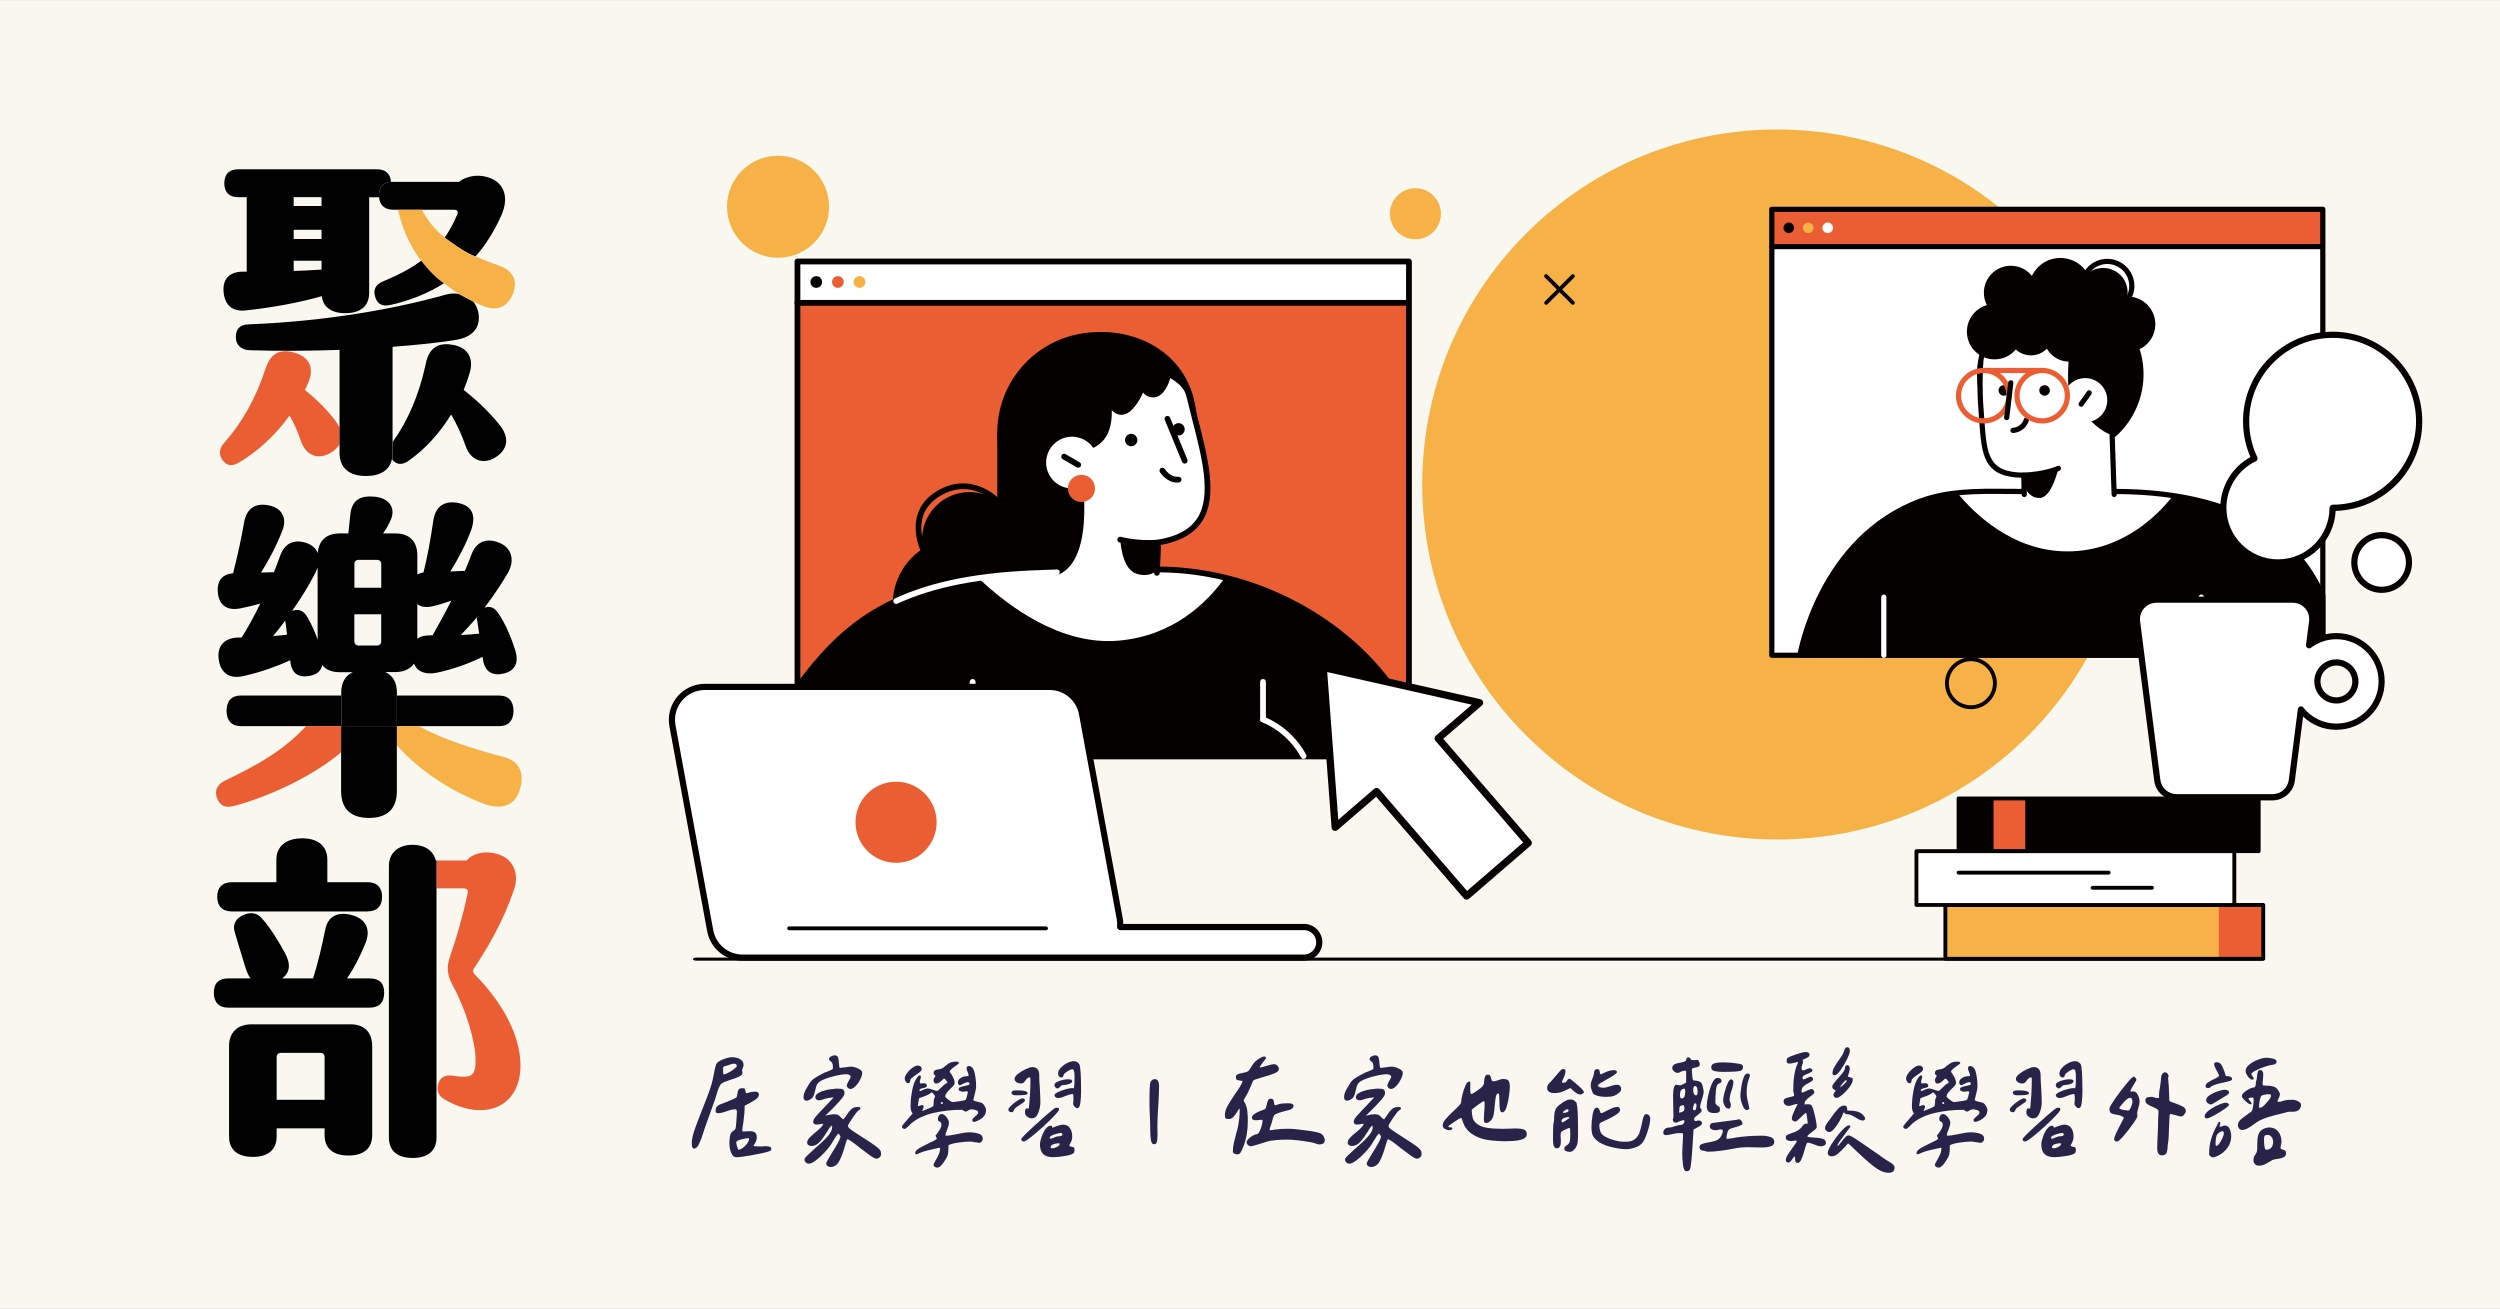 <?xml version="1.0" encoding="UTF-8"?><svg xmlns="http://www.w3.org/2000/svg" viewBox="0 0 709.57 371.5"><rect x="0" y="0" width="709.57" height="371.5" fill="#808080" stroke="none"/><defs><style>.cls-1{fill:none;}.cls-2{fill:#f8f7f0;}.cls-3{fill:#040000;}.cls-4{fill:#eb5e34;}.cls-5{fill:#f6b247;}.cls-6{fill:#fff;}.cls-7{fill:#2a2349;}</style></defs><g id="BG1"><rect class="cls-2" x="169.03" y="-169.03" width="371.5" height="709.57" transform="translate(169.03 540.54) rotate(-90)"/></g><g id="Info"><circle class="cls-5" cx="504.43" cy="137.51" r="100.76" transform="translate(50.51 396.96) rotate(-45)"/><rect class="cls-4" x="226.34" y="74.13" width="173.56" height="140.48"/><rect class="cls-6" x="226.34" y="74.13" width="173.56" height="11.82"/><path class="cls-3" d="m399.9,215.52h-173.56c-.45,0-.82-.37-.82-.82V74.21c0-.45.37-.82.82-.82h173.56c.45,0,.82.37.82.82v140.48c0,.45-.37.82-.82.82Zm-172.74-1.64h171.92V75.04h-171.92v138.84Z"/><path class="cls-3" d="m399.21,86.77h-172.87c-.45,0-.82-.37-.82-.82s.37-.82.82-.82h172.87c.45,0,.82.37.82.82s-.37.82-.82.82Z"/><path class="cls-3" d="m233.34,80.04c0,.92-.74,1.66-1.66,1.66s-1.66-.74-1.66-1.66.74-1.66,1.66-1.66,1.66.74,1.66,1.66Z"/><path class="cls-5" d="m245.61,80.04c0,.92-.74,1.66-1.66,1.66s-1.66-.74-1.66-1.66.74-1.66,1.66-1.66,1.66.74,1.66,1.66Z"/><path class="cls-4" d="m239.48,80.04c0,.92-.74,1.66-1.66,1.66s-1.66-.74-1.66-1.66.74-1.66,1.66-1.66,1.66.74,1.66,1.66Z"/><path class="cls-3" d="m315.86,124.19l-32.81-1.37v19.37c-2.9-2.08-6.62-3.02-10.4-2.29-7.32,1.4-12.12,8.47-10.72,15.8-6.19,4.03-9.67,11.53-8.2,19.23,1.94,10.15,11.74,16.8,21.88,14.85,10.15-1.94,16.8-11.74,14.85-21.88-.11-.6-.26-1.18-.43-1.76l22.4-.35,3.42-41.61Z"/><path class="cls-3" d="m283.56,128.17c2.96,15.46,17.89,25.6,33.36,22.64,15.46-2.96,24.1-17.68,22.64-33.36-1.63-17.46-17.89-25.6-33.36-22.64-15.46,2.96-25.6,17.89-22.64,33.36Z"/><path class="cls-3" d="m399.9,203.11c-12.78-25.06-42.91-41.52-71.29-41.47-8.22.01-32.86.97-32.86.97-38.36,1.16-54.66,12.07-69.41,32.55v19.45h173.56v-11.5Z"/><path class="cls-6" d="m317.3,181.85c15.69-1.28,25.33-10.84,30.35-17.86-6.3-1.55-12.72-2.36-19.05-2.35-8.22.01-32.86.97-32.86.97-6.63.2-12.6.69-18.01,1.48,8.37,7.95,23.21,19.09,39.57,17.76Z"/><path class="cls-3" d="m399.9,215.43h-173.56c-.45,0-.82-.37-.82-.82v-19.45c0-.17.05-.34.15-.48,8.91-12.36,17.38-19.79,28.34-24.83.41-.19.9,0,1.09.4.19.41,0,.9-.4,1.09-10.62,4.88-18.87,12.09-27.54,24.08v18.36h171.92v-10.48c-12.37-24.07-41.26-40.85-70.35-40.85h-.11c-5.98,0-20.48.51-28.59.81-.43.01-.83-.34-.85-.79-.02-.45.34-.83.79-.85,8.12-.3,22.65-.81,28.65-.81,29.81-.01,59.41,17.19,72.02,41.92.06.12.09.24.09.37v11.5c0,.45-.37.82-.82.82Z"/><path class="cls-6" d="m370.01,215.43c-.29,0-.57-.16-.72-.43-2.44-4.52-6.39-8.09-11.13-10.05-.42-.17-.62-.65-.45-1.07.17-.42.65-.62,1.07-.45,5.09,2.1,9.33,5.93,11.94,10.78.22.4.07.9-.33,1.11-.12.07-.26.1-.39.1Z"/><path class="cls-6" d="m358.48,205.02c-.45,0-.82-.37-.82-.82v-10.66c0-.45.36-.82.82-.82s.82.37.82.82v10.66c0,.45-.36.82-.82.82Z"/><path class="cls-6" d="m276.06,215.43c-.45,0-.82-.37-.82-.82v-21.07c0-.45.36-.82.82-.82s.82.37.82.82v21.07c0,.45-.36.82-.82.82Z"/><path class="cls-3" d="m261.93,156.53c-.31,0-.6-.17-.74-.47-.05-.11-4.99-10.75,4.66-16.63,9.96-6.07,17.73,2.11,17.81,2.2.31.33.29.85-.04,1.16-.33.31-.85.29-1.16-.04-.28-.3-6.96-7.28-15.75-1.91-8.37,5.1-4.21,14.14-4.03,14.52.19.41.02.9-.39,1.09-.11.05-.23.08-.35.08Z"/><path class="cls-6" d="m337.5,112.14c-.64-2.67-3.05-4.67-5.98-6.07-.11,1.67-.95,3.45-1.88,4.62-.66.83-1.57,1.37-2.66,1.27-1.1-.1-1.92-.88-2.39-1.85-.12-.24-.22-.49-.31-.74-.53,1.97-1.53,3.84-2.76,5.42-.88,1.13-2.18,2.42-3.76,2.05-1.2-.28-1.97-1.38-2.46-2.44-.34-.73-.6-1.49-.83-2.26.72,6.61,1.09,14.61-9.29,15.4,0,0,6.45,29.96-5.18,34.89l-.89,4.33,29.13-1,.53-11.78c21.03-3.52,13.39-22.41,8.74-41.85Z"/><path class="cls-3" d="m328.37,163.43c-.49-.02-.84-.4-.82-.86l.39-8.62c.02-.39.3-.71.68-.77,5.47-.91,9.13-2.9,11.19-6.08,4.14-6.37,1.41-16.99-1.48-28.22-.55-2.16-1.12-4.35-1.64-6.54-.55-2.29-2.61-3.93-4.55-5.01-.36,1.55-1.15,2.97-1.88,3.88-.9,1.13-2.09,1.69-3.38,1.57-.95-.09-1.81-.57-2.46-1.37-.56,1.35-1.33,2.67-2.28,3.89-.56.72-2.25,2.9-4.6,2.35-.74-.17-1.4-.59-1.98-1.24.05,3.13-.42,6.19-2.3,8.46-1.56,1.87-3.95,3.02-7.13,3.42,1.01,5.18,5.24,30.22-5.85,34.91-.42.18-.9-.02-1.08-.44-.18-.42.02-.9.44-1.08,10.88-4.6,4.76-33.66,4.7-33.96-.05-.23,0-.47.14-.66.14-.19.36-.31.6-.33,3.22-.24,5.48-1.2,6.91-2.92,2.35-2.83,2.09-7.27,1.62-11.58-.05-.42.24-.81.65-.89.41-.08.83.16.95.57.24.82.5,1.52.79,2.15.53,1.15,1.17,1.81,1.9,1.98.89.21,1.85-.37,2.93-1.76,1.24-1.6,2.15-3.37,2.62-5.13.09-.35.4-.59.76-.61.37-.02.69.2.81.54.08.22.17.44.28.66.24.48.77,1.3,1.73,1.39.91.08,1.56-.48,1.94-.96.95-1.19,1.62-2.83,1.71-4.17.02-.27.17-.52.4-.65.24-.14.52-.15.77-.03,3.58,1.71,5.8,4,6.43,6.62.52,2.18,1.08,4.36,1.63,6.51,2.98,11.6,5.8,22.55,1.26,29.53-2.24,3.45-6.06,5.64-11.64,6.69l-.36,7.97c-.02.44-.38.78-.82.78Z"/><path class="cls-3" d="m325.96,154.93c-4.69,0-8.07-.93-8.24-.98-.44-.12-.69-.58-.57-1.01.12-.44.58-.69,1.01-.57.05.01,4.72,1.3,10.52.81.45-.04.85.3.89.75.04.45-.3.85-.75.89-1,.08-1.96.12-2.87.12Z"/><path class="cls-3" d="m328.61,161.64s-2.13,2.62-6.27,1.11c-4.11-1.5-4.39-9.85-4.39-9.85l10.82,1.09-.15,7.65Z"/><path class="cls-3" d="m334.13,136.97c-3.05,0-4.83-2.83-4.91-2.96-.24-.39-.12-.89.27-1.13.38-.24.89-.12,1.13.27.01.02,1.53,2.38,3.82,2.16.45-.04.85.29.89.74.04.45-.29.85-.74.89-.16.01-.31.02-.46.02Z"/><path class="cls-6" d="m297.57,134.31c1.67,3.69,6.02,5.34,9.71,3.67,3.69-1.67,5.34-6.02,3.67-9.71-1.67-3.69-6.02-5.34-9.71-3.67-3.69,1.67-5.34,6.02-3.67,9.71Z"/><path class="cls-3" d="m306.03,132.75c-.14,0-.28-.04-.41-.11l-4-2.32c-.39-.23-.53-.73-.3-1.12.23-.39.73-.53,1.12-.3l4,2.32c.39.23.53.73.3,1.12-.15.26-.43.41-.71.41Z"/><path class="cls-3" d="m336.26,131.59c-.32,0-.63-.19-.76-.51l-4.91-11.9c-.17-.42.03-.9.45-1.07.42-.17.9.03,1.07.45l4.91,11.9c.17.42-.03.9-.45,1.07-.1.04-.21.06-.31.06Z"/><path class="cls-3" d="m319.43,125.55c.36.9,1.38,1.34,2.28.98.9-.36,1.34-1.38.98-2.28-.36-.9-1.38-1.34-2.28-.98-.9.36-1.34,1.38-.98,2.28Z"/><path class="cls-3" d="m332.87,122.5c.36.9,1.38,1.34,2.28.98.9-.36,1.34-1.38.98-2.28-.36-.9-1.38-1.34-2.28-.98-.9.36-1.34,1.38-.98,2.28Z"/><path class="cls-4" d="m310.8,138.63c0,2.13-1.73,3.86-3.86,3.86s-3.86-1.73-3.86-3.86,1.73-3.86,3.86-3.86,3.86,1.73,3.86,3.86Z"/><path class="cls-6" d="m254.36,171.42c-.31,0-.61-.18-.75-.48-.19-.41,0-.9.4-1.09,10.79-4.96,24.04-7.52,41.71-8.06l4.23-.16c.43,0,.83.34.85.79.02.45-.34.83-.79.85l-4.23.16c-17.44.53-30.5,3.04-41.08,7.91-.11.05-.23.08-.34.08Z"/><rect class="cls-6" x="502.89" y="59.33" width="156.39" height="126.58"/><rect class="cls-4" x="502.89" y="59.33" width="156.39" height="10.65"/><path class="cls-3" d="m659.28,186.73h-156.39c-.41,0-.74-.33-.74-.74V59.41c0-.41.33-.74.74-.74h156.39c.41,0,.74.33.74.74v126.58c0,.41-.33.74-.74.74Zm-155.65-1.48h154.91V60.15h-154.91v125.1Z"/><path class="cls-3" d="m658.66,70.73h-155.77c-.41,0-.74-.33-.74-.74s.33-.74.74-.74h155.77c.41,0,.74.33.74.74s-.33.74-.74.74Z"/><path class="cls-3" d="m509.2,64.66c0,.83-.67,1.5-1.5,1.5s-1.5-.67-1.5-1.5.67-1.5,1.5-1.5,1.5.67,1.5,1.5Z"/><path class="cls-6" d="m520.26,64.66c0,.83-.67,1.5-1.5,1.5s-1.5-.67-1.5-1.5.67-1.5,1.5-1.5,1.5.67,1.5,1.5Z"/><path class="cls-5" d="m514.73,64.66c0,.83-.67,1.5-1.5,1.5s-1.5-.67-1.5-1.5.67-1.5,1.5-1.5,1.5.67,1.5,1.5Z"/><path class="cls-3" d="m600.06,139.5c-10.38,0-16.48,0-26.95,0-9.51,0-18.95-.59-27.95,2.72-28.91,10.64-34.29,43.7-34.29,43.7h148.4v-16.8c-3.01-6.41-13.21-29.62-59.22-29.62Z"/><path class="cls-6" d="m586.78,156.5c15.89,0,26.08-10.77,30-15.84-4.97-.75-10.52-1.17-16.72-1.17-10.38,0-16.48,0-26.95,0-5.91,0-11.8-.22-17.57.4,4.35,5.34,15.39,16.61,31.24,16.61Z"/><path class="cls-3" d="m659.28,186.65h-148.4c-.22,0-.42-.1-.56-.26-.14-.17-.2-.38-.17-.6.05-.33,5.77-33.61,34.76-44.28,7.92-2.91,16.29-2.85,24.39-2.78,1.27.01,2.55.02,3.82.02,7.42,0,12.64,0,18.75,0h8.2c19.46,0,34.87,4.13,45.79,12.27,8.85,6.6,12.3,13.96,13.96,17.49l.13.29c.05.1.07.21.07.31v16.8c0,.41-.33.74-.74.74Zm-147.5-1.48h146.76v-15.89l-.07-.14c-8.98-19.18-28.64-28.91-58.41-28.91h-8.2c-6.11,0-11.33,0-18.75,0-1.27,0-2.55,0-3.83-.02-8.33-.07-16.2-.13-23.87,2.69-25.58,9.41-32.54,37.03-33.64,42.27Z"/><circle class="cls-3" cx="584.78" cy="106.24" r="23.63" transform="translate(270.36 610.62) rotate(-68.36)"/><path class="cls-6" d="m599.49,123.53c-6.5-2.09-12.07-11.88-12.19-12.37-.72-2.88-.1-10.97.31-15.41.16-1.67-1.09-3.13-2.77-3.23-4.67-.3-13.35-.62-16.6.78-2.56,1.1-5.13,6.73-5.25,9.04-.06,1.19-1.32,6.85-.7,14.54.89,11.07.36,17.99,12.1,17.99l.13,7.11h25.54l-.57-18.46Z"/><path class="cls-3" d="m574.53,141.08c-.4,0-.73-.32-.74-.72l-.11-4.76c-10.78-.27-11.24-6.59-11.92-16.06-.06-.84-.12-1.71-.19-2.6-.62-7.66-.16-13.73-.15-13.79.03-.41.37-.72.79-.68.41.03.71.39.68.79,0,.06-.45,6.02.15,13.56.07.9.14,1.77.2,2.61.68,9.48,1.06,14.7,11.17,14.7.4,0,.73.32.74.72l.13,5.47c0,.41-.31.75-.72.76,0,0-.01,0-.02,0Z"/><path class="cls-3" d="m600.06,141.08c-.4,0-.72-.31-.74-.71l-.57-16.81c-.01-.41.31-.75.71-.76.41,0,.75.31.76.71l.57,16.81c.01.41-.31.75-.71.76,0,0-.02,0-.03,0Z"/><path class="cls-3" d="m574.4,135.61c-.4,0-.72-.31-.74-.71-.02-.41.3-.75.71-.77,5.96-.23,9.52-1.84,9.55-1.86.37-.17.81-.01.98.36.17.37.01.81-.36.98-.15.07-3.84,1.76-10.12,2,0,0-.02,0-.03,0Z"/><path class="cls-3" d="m574.53,137.7s.96,3.72,4.4,3.64c3.44-.08,5.3-8.39,5.3-8.39l-9.84,1.93.13,2.83Z"/><path class="cls-6" d="m598.1,113.58c0,3.46-2.8,6.26-6.26,6.26s-6.26-2.8-6.26-6.26,2.8-6.26,6.26-6.26,6.26,2.8,6.26,6.26Z"/><path class="cls-3" d="m590.69,115.45c-.15,0-.3-.04-.43-.14-.33-.24-.41-.7-.17-1.03l2.29-3.21c.24-.33.7-.41,1.03-.17.33.24.41.7.17,1.03l-2.29,3.21c-.14.2-.37.31-.6.31Z"/><path class="cls-3" d="m578.82,110.96c.08.82.81,1.42,1.63,1.34.82-.08,1.42-.81,1.34-1.63-.08-.82-.81-1.42-1.63-1.34-.82.08-1.42.81-1.34,1.63Z"/><path class="cls-3" d="m567.26,110.96c.08.82.81,1.42,1.63,1.34.82-.08,1.42-.81,1.34-1.63s-.81-1.42-1.63-1.34c-.82.08-1.42.81-1.34,1.63Z"/><circle class="cls-3" cx="566.12" cy="94.14" r="7.86"/><path class="cls-3" d="m611.74,92.02c0,4.34-3.52,7.86-7.86,7.86s-7.86-3.52-7.86-7.86,3.52-7.86,7.86-7.86,7.86,3.52,7.86,7.86Z"/><circle class="cls-3" cx="576.43" cy="94.49" r="6.37"/><path class="cls-3" d="m593.72,82.15c0,4.94-4,8.94-8.94,8.94s-8.94-4-8.94-8.94,4-8.94,8.94-8.94,8.94,4,8.94,8.94Z"/><path class="cls-3" d="m594.54,95.38c0,4.01-3.25,7.26-7.26,7.26s-7.26-3.25-7.26-7.26,3.25-7.26,7.26-7.26,7.26,3.25,7.26,7.26Z"/><circle class="cls-3" cx="570.73" cy="83.08" r="7.65"/><path class="cls-3" d="m603.88,83.01c0,3.85-3.12,6.97-6.96,6.97s-6.97-3.12-6.97-6.97,3.12-6.96,6.97-6.96,6.96,3.12,6.96,6.96Z"/><path class="cls-3" d="m598.1,88.86c-4.25,0-7.7-3.46-7.7-7.7s3.46-7.7,7.7-7.7,7.7,3.46,7.7,7.7-3.46,7.7-7.7,7.7Zm0-13.93c-3.43,0-6.23,2.79-6.23,6.23s2.79,6.23,6.23,6.23,6.23-2.79,6.23-6.23-2.79-6.23-6.23-6.23Z"/><path class="cls-6" d="m534.67,186.73c-.41,0-.74-.33-.74-.74v-16.52c0-.41.33-.74.74-.74s.74.33.74.74v16.52c0,.41-.33.74-.74.74Z"/><path class="cls-6" d="m624.8,186.73c-.41,0-.74-.33-.74-.74v-16.52c0-.41.33-.74.74-.74s.74.33.74.74v16.52c0,.41-.33.74-.74.74Z"/><path class="cls-3" d="m571.33,122.9c-.4,0-.73-.32-.74-.73,0-.41.32-.74.72-.75.1,0,2.32-.09,3.13-2.48.13-.39.55-.59.94-.46.39.13.59.55.46.94-1.16,3.39-4.37,3.48-4.51,3.48h-.01Z"/><path class="cls-4" d="m579.63,105.89h-16.59c-.41,0-.74-.33-.74-.74s.33-.74.74-.74h16.59c.41,0,.74.33.74.74s-.33.74-.74.74Z"/><path class="cls-4" d="m579.63,120.2c-4.35,0-7.89-3.54-7.89-7.89s3.54-7.89,7.89-7.89,7.89,3.54,7.89,7.89-3.54,7.89-7.89,7.89Zm0-14.31c-3.54,0-6.41,2.88-6.41,6.41s2.88,6.41,6.41,6.41,6.41-2.88,6.41-6.41-2.88-6.41-6.41-6.41Z"/><path class="cls-4" d="m563.04,120.2c-4.35,0-7.89-3.54-7.89-7.89s3.54-7.89,7.89-7.89,7.89,3.54,7.89,7.89-3.54,7.89-7.89,7.89Zm0-14.31c-3.54,0-6.41,2.88-6.41,6.41s2.88,6.41,6.41,6.41,6.41-2.88,6.41-6.41-2.88-6.41-6.41-6.41Z"/><path class="cls-3" d="m569.56,119.27s-.06,0-.09,0c-.41-.05-.7-.42-.65-.82l1.16-9.88c.05-.41.43-.7.82-.65.41.05.7.42.65.82l-1.16,9.88c-.04.38-.36.65-.73.65Z"/><path class="cls-6" d="m408.2,209.57l25.57,29.65-17.51,15.1-25.57-29.65-11.74,10.12-1.7-22.68-1.7-22.68,22.19,5.01,22.19,5.01-11.74,10.12Z"/><path class="cls-3" d="m416.27,255.35s-.05,0-.08,0c-.27-.02-.53-.15-.7-.35l-24.9-28.87-10.96,9.45c-.29.25-.71.32-1.07.17-.36-.15-.6-.49-.63-.88l-3.39-45.36c-.02-.33.11-.64.35-.86.25-.21.58-.3.9-.22l44.37,10.02c.38.09.68.38.77.76.09.38-.03.78-.33,1.03l-10.96,9.45,24.9,28.87c.37.43.32,1.08-.11,1.45l-17.5,15.1c-.19.16-.43.25-.67.25Zm-25.57-31.71c.29,0,.58.12.78.36l24.9,28.87,15.94-13.75-24.9-28.87c-.37-.43-.32-1.08.11-1.45l10.19-8.79-41.02-9.26,3.14,41.93,10.19-8.79c.19-.17.43-.25.67-.25Z"/><path class="cls-6" d="m317.93,263.11c.05-.77.02-1.55-.13-2.35l-10.71-58.14c-.82-4.43-4.68-7.65-9.19-7.65h-97.85c-5.84,0-10.25,5.3-9.19,11.04l10.71,58.14c.82,4.43,4.68,7.65,9.19,7.65h159.34c2.4,0,4.35-1.95,4.35-4.34s-1.95-4.35-4.35-4.35h-52.17Z"/><path class="cls-3" d="m370.1,272.67h-159.34c-4.93,0-9.16-3.52-10.05-8.37l-10.71-58.14c-.55-2.99.25-6.05,2.2-8.39,1.95-2.34,4.81-3.68,7.85-3.68h97.85c4.93,0,9.16,3.52,10.05,8.37l10.71,58.14c.1.53.15,1.08.16,1.63h51.28c2.88,0,5.22,2.34,5.22,5.22s-2.34,5.22-5.22,5.22Zm-170.04-76.83c-2.52,0-4.9,1.11-6.51,3.05-1.61,1.94-2.28,4.47-1.82,6.96l10.71,58.14c.74,4.02,4.24,6.94,8.33,6.94h159.34c1.91,0,3.47-1.56,3.47-3.47s-1.56-3.47-3.47-3.47h-52.17c-.24,0-.47-.1-.64-.28-.17-.18-.25-.41-.23-.66.05-.73.01-1.45-.11-2.13l-10.71-58.14c-.74-4.02-4.24-6.94-8.33-6.94h-97.85Z"/><path class="cls-4" d="m265.84,233.38c0,6.36-5.15,11.51-11.51,11.51s-11.51-5.15-11.51-11.51,5.15-11.51,11.51-11.51,11.51,5.15,11.51,11.51Z"/><path class="cls-6" d="m663.14,180.57c-2.91,0-5.59.97-7.75,2.6l.86-6.74c.42-3.3-2.15-6.22-5.47-6.22h-38.75c-3.33,0-5.9,2.92-5.48,6.22l5.75,45.04c.35,2.76,2.7,4.82,5.48,4.82h27.25c2.78,0,5.12-2.06,5.48-4.82l2.57-20.09c2.35,2.97,5.99,4.88,10.07,4.88,7.09,0,12.85-5.75,12.85-12.85s-5.75-12.85-12.85-12.85Zm0,18.24c-2.98,0-5.39-2.41-5.39-5.39s2.41-5.39,5.39-5.39,5.39,2.41,5.39,5.39-2.41,5.39-5.39,5.39Z"/><path class="cls-3" d="m645.02,227.17h-27.25c-3.21,0-5.94-2.4-6.35-5.59l-5.75-45.04c-.23-1.82.33-3.66,1.54-5.04,1.21-1.38,2.97-2.17,4.8-2.17h38.75c1.84,0,3.59.79,4.8,2.17,1.21,1.38,1.78,3.22,1.54,5.04l-.62,4.85c2.02-1.12,4.28-1.71,6.64-1.71,7.57,0,13.72,6.16,13.72,13.73s-6.16,13.73-13.72,13.73c-3.56,0-6.91-1.35-9.44-3.77l-2.33,18.21c-.41,3.19-3.13,5.59-6.35,5.59Zm-33-56.08c-1.33,0-2.6.57-3.48,1.57-.88,1-1.29,2.33-1.12,3.65l5.75,45.04c.3,2.31,2.27,4.05,4.6,4.05h27.25c2.33,0,4.31-1.74,4.6-4.05l2.57-20.09c.04-.35.3-.64.64-.74.34-.1.71.02.93.3,2.29,2.89,5.71,4.55,9.38,4.55,6.6,0,11.97-5.37,11.97-11.97s-5.37-11.97-11.97-11.97c-2.63,0-5.12.84-7.22,2.42-.28.21-.67.24-.97.06-.31-.18-.48-.52-.43-.87l.86-6.74c.17-1.32-.24-2.65-1.12-3.65-.88-1-2.15-1.57-3.48-1.57h-38.75Zm51.11,28.59c-3.46,0-6.27-2.81-6.27-6.27s2.81-6.27,6.27-6.27,6.27,2.81,6.27,6.27-2.81,6.27-6.27,6.27Zm0-10.78c-2.49,0-4.51,2.02-4.51,4.51s2.02,4.51,4.51,4.51,4.51-2.02,4.51-4.51-2.02-4.51-4.51-4.51Z"/><path class="cls-6" d="m662.07,95.02c-13.56,0-24.56,11-24.56,24.56,0,3.78.86,7.36,2.38,10.55-5.23,2.49-8.84,7.83-8.84,14.01,0,8.57,6.94,15.51,15.51,15.51s15.51-6.94,15.51-15.51c13.56,0,24.56-11,24.56-24.56s-11-24.56-24.56-24.56Z"/><path class="cls-6" d="m683.74,159.65c0,4.28-3.47,7.76-7.76,7.76s-7.76-3.47-7.76-7.76,3.47-7.76,7.76-7.76,7.76,3.47,7.76,7.76Z"/><path class="cls-3" d="m646.56,160.53c-9.04,0-16.39-7.35-16.39-16.39,0-5.99,3.34-11.56,8.57-14.41-1.4-3.21-2.11-6.62-2.11-10.15,0-14.03,11.41-25.44,25.44-25.44s25.44,11.41,25.44,25.44-10.95,24.97-24.58,25.43c-.45,8.64-7.62,15.53-16.37,15.53Zm15.51-64.63c-13.06,0-23.68,10.62-23.68,23.68,0,3.56.77,6.98,2.29,10.17.21.44.02.96-.42,1.17-5.07,2.42-8.34,7.6-8.34,13.21,0,8.07,6.56,14.63,14.63,14.63s14.63-6.56,14.63-14.63c0-.49.39-.88.88-.88,13.06,0,23.68-10.62,23.68-23.68s-10.62-23.68-23.68-23.68Z"/><path class="cls-3" d="m675.98,168.28c-4.76,0-8.63-3.87-8.63-8.64s3.87-8.64,8.63-8.64,8.63,3.87,8.63,8.64-3.87,8.64-8.63,8.64Zm0-15.51c-3.79,0-6.88,3.08-6.88,6.88s3.08,6.88,6.88,6.88,6.88-3.08,6.88-6.88-3.08-6.88-6.88-6.88Z"/><rect class="cls-3" x="555.9" y="226.63" width="85.18" height="14.96"/><rect class="cls-4" x="565.82" y="226.63" width="9.01" height="14.96"/><path class="cls-3" d="m641.08,242.13h-85.18c-.3,0-.55-.25-.55-.55v-14.96c0-.3.24-.55.55-.55h85.18c.3,0,.55.25.55.55v14.96c0,.3-.24.55-.55.55Zm-84.63-1.09h84.09v-13.87h-84.09v13.87Z"/><rect class="cls-5" x="552.15" y="256.86" width="90.22" height="15.27"/><rect class="cls-4" x="629.75" y="256.86" width="12.62" height="15.27"/><path class="cls-3" d="m642.37,272.67h-90.22c-.3,0-.55-.25-.55-.55v-15.27c0-.3.24-.55.55-.55h90.22c.3,0,.55.25.55.55v15.27c0,.3-.24.55-.55.55Zm-89.67-1.09h89.12v-14.17h-89.12v14.17Z"/><rect class="cls-6" x="543.94" y="241.59" width="90.22" height="15.27"/><rect class="cls-6" x="543.94" y="241.59" width="90.22" height="15.27"/><rect class="cls-6" x="543.94" y="241.59" width="90.22" height="15.27"/><path class="cls-3" d="m634.16,257.4h-90.22c-.3,0-.55-.25-.55-.55v-15.27c0-.3.24-.55.55-.55h90.22c.3,0,.55.24.55.55v15.27c0,.3-.24.55-.55.55Zm-89.67-1.09h89.12v-14.17h-89.12v14.17Z"/><path class="cls-3" d="m598.49,248.23h-42.59c-.3,0-.55-.24-.55-.55s.24-.55.55-.55h42.59c.3,0,.55.25.55.55s-.24.55-.55.55Z"/><path class="cls-3" d="m610.79,252.53h-16.86c-.3,0-.55-.25-.55-.55s.24-.55.55-.55h16.86c.3,0,.55.24.55.55s-.24.55-.55.55Z"/><path class="cls-3" d="m641.82,272.67H197.74c-.6,0-1.09-.2-1.09-.44s.49-.44,1.09-.44h444.08c.6,0,1.09.2,1.09.44s-.49.44-1.09.44Z"/><path class="cls-3" d="m296.89,264.04h-72.9c-.3,0-.55-.25-.55-.55s.24-.55.55-.55h72.9c.3,0,.55.25.55.55s-.24.55-.55.55Z"/><path class="cls-5" d="m235.31,58.67c0-8-6.48-14.48-14.48-14.48s-14.48,6.48-14.48,14.48c0,8,6.48,14.48,14.48,14.48,8,0,14.48-6.48,14.48-14.48Z"/><path class="cls-5" d="m408.98,60.67c0-4-3.24-7.24-7.24-7.24s-7.24,3.24-7.24,7.24c0,4,3.24,7.24,7.24,7.24,4,0,7.24-3.24,7.24-7.24Z"/><path class="cls-3" d="m446.43,86.5c-.14,0-.28-.05-.39-.16l-7.59-7.59c-.21-.21-.21-.56,0-.77.21-.21.56-.21.77,0l7.59,7.59c.21.21.21.56,0,.77-.11.11-.25.16-.39.16Z"/><path class="cls-3" d="m438.85,86.5c-.14,0-.28-.05-.39-.16-.21-.21-.21-.56,0-.77l7.59-7.59c.21-.21.56-.21.77,0,.21.21.21.56,0,.77l-7.59,7.59c-.11.11-.25.16-.39.16Z"/><path class="cls-3" d="m559.4,201.28c-4.06,0-7.36-3.3-7.36-7.36s3.3-7.36,7.36-7.36,7.36,3.3,7.36,7.36-3.3,7.36-7.36,7.36Zm0-13.62c-3.45,0-6.26,2.81-6.26,6.26s2.81,6.26,6.26,6.26,6.26-2.81,6.26-6.26-2.81-6.26-6.26-6.26Z"/><path class="cls-7" d="m197.11,320.77c.5-1.49,1.27-3.54,2.32-6.14.8-2.02,1.44-3.68,1.91-4.99.47-1.31.81-2.47,1-3.46.44-2.43.77-3.83.98-4.19.29-.51.95-.96,1.97-1.35,1.02-.39,1.87-.58,2.55-.58.78,0,1.51.19,2.19.56.68.38,1.02.92,1.02,1.62,0,.22-.07.51-.22.88s-.22.61-.22.73c0,.05.02.12.07.22.05.1.07.18.07.26,0,.49-.27.88-.82,1.17s-1.38.61-2.5.95c-.9.29-1.58.54-2.04.75-.46.21-.78.46-.95.75-.39.66-.77,1.63-1.13,2.92-.1.36-.23.79-.4,1.28l-2.95,8.24-.22.73c-.41,1.36-.84,2.52-1.28,3.46s-.92,1.42-1.46,1.42c-.44,0-.66-.51-.66-1.53,0-.95.25-2.17.75-3.66Zm6.36-6.65c.24-.29.5-.49.77-.6s.77-.3,1.5-.57c.41-.15,1.04-.4,1.9-.77.85-.36,1.32-.62,1.42-.77.1-.15.17-.45.22-.91.05-.53.16-.94.33-1.22.17-.28.55-.42,1.13-.42.32,0,.52.06.62.18.1.12.17.33.22.62.05.29.12.51.22.66.12-.02.44-.11.97-.26.52-.15,1.04-.22,1.55-.22.73,0,1.09.28,1.09.84s-.41,1.06-1.22,1.59c-.81.52-1.76,1.04-2.83,1.55,0,1.41-.12,2.99-.37,4.74-.02.19-.08.52-.16.98-.08.46-.13.88-.13,1.24v.11c0,.1.02.16.05.2.04.04.11.05.24.05l.91-.04c.19-.02.49-.04.88-.04.63,0,1.12.12,1.48.36.35.24.53.73.53,1.46,0,.36-.05.67-.15.91-.1.24-.24.52-.44.84-.05.07-.18.29-.4.66.51.07,1.29.11,2.33.11.12,0,.29-.01.51-.04.22-.02.47-.04.77-.04,1,0,1.5.25,1.5.77,0,.22-.04.36-.13.44-.08.07-.25.16-.49.25-.71.27-2.23.61-4.58,1.04-2.35.42-3.88.64-4.61.64s-1.26-.43-1.59-1.28-.49-1.71-.49-2.59c0-1.63.18-2.67.55-3.14.05-.07.23-.23.55-.47.32-.19.52-.38.62-.55.07-.12.16-.8.25-2.02.1-1.23.16-2.16.18-2.79,0-.34-.09-.58-.26-.73l-.18-.04c-.66,0-1.48.18-2.48.55-.07.02-.37.12-.89.29-.52.17-1.05.26-1.59.26-.24,0-.41-.05-.51-.15-.1-.1-.15-.28-.15-.55,0-.49.12-.88.36-1.17Zm3.77-11.98c-.4.16-.7.26-.89.31-.1.02-.25.06-.46.11-.21.05-.37.12-.49.2-.12.09-.18.21-.18.38,0,1.22.06,1.82.18,1.82.22,0,.64-.16,1.26-.47.62-.32,1.18-.67,1.69-1.06.51-.39.77-.68.77-.88,0-.22-.07-.38-.2-.49s-.31-.16-.53-.16c-.37,0-.75.08-1.15.24Zm5.16,20.91c-.46,0-1.15.12-2.06.36-.91.24-1.37.51-1.37.8,0,.22.07.6.22,1.15s.28.87.4.97c.34,0,.75-.18,1.24-.53.49-.35.91-.77,1.26-1.26.35-.49.53-.9.53-1.24,0-.17-.07-.26-.22-.26Z"/><path class="cls-7" d="m235.87,299.86c.35-.22.69-.33,1-.33.51,0,.84.21.98.62.15.41.23.97.26,1.68l.11.91s.02.09.05.2c.04.11.09.16.16.16.22,0,.75-.06,1.6-.18.61-.12,1.14-.18,1.6-.18.32,0,.72.08,1.22.24.5.16.94.37,1.31.64.38.27.57.57.57.91,0,.46-.18,1.06-.55,1.8-.36.74-.81,1.39-1.33,1.93-.52.55-1.03.82-1.51.82-.22,0-.44-.1-.66-.31s-.33-.42-.33-.64.09-.5.27-.84c.18-.34.3-.55.35-.62.32-.53.47-.89.47-1.06,0-.22-.15-.4-.44-.53-.29-.13-.56-.2-.8-.2-.61,0-1.49.12-2.64.36-1.15.24-2.25.56-3.28.95-1.03.39-1.72.78-2.06,1.17-.24.27-.42.56-.53.89s-.21.74-.31,1.22c-.15.71-.32,1.27-.53,1.69-.21.43-.59.77-1.15,1.04-.34.15-.61.22-.8.22-.27,0-.47-.1-.62-.29-.15-.19-.22-.42-.22-.69,0-.83.34-1.76,1.02-2.81.36-.61.57-.96.62-1.06.32-.53.68-.95,1.09-1.26.41-.3,1.03-.69,1.86-1.15.22-.1.55-.27.98-.51.24-.15.68-.33,1.31-.55.68-.27,1.15-.49,1.42-.66v.04l.04-.62c0-.53-.07-.92-.2-1.15-.13-.23-.32-.42-.55-.58-.23-.16-.35-.33-.35-.53,0-.29.18-.55.53-.77Zm1.7,9.11c.83,0,1.38.08,1.68.24s.44.55.44,1.18c0,.41-.49,1.15-1.46,2.22-.97,1.07-1.84,1.98-2.61,2.72s-1.22,1.18-1.37,1.33c1.02-.27,1.87-.4,2.55-.4.46,0,.81.06,1.04.18.23.12.46.3.67.55.27.32.57.56.91.73l.77-1.09c.51-.8.99-1.41,1.44-1.82.45-.41,1.04-.62,1.77-.62h.15c.44,0,.66.13.66.4,0,.17-.09.31-.25.42-.17.11-.28.18-.33.2-.27.17-.83.88-1.68,2.13-.85,1.25-1.28,2.01-1.28,2.28s.34.64,1.02,1.13c.68.49,1.71,1.17,3.1,2.04,1.58,1,2.82,1.82,3.72,2.48.9.66,1.4,1.19,1.49,1.6.05.29.07.52.07.69,0,.34-.13.64-.4.91-.27.27-.57.4-.91.4s-.88-.26-1.62-.78c-.74-.52-1.74-1.27-3.01-2.24-1.97-1.6-3.17-2.44-3.61-2.52-.15.15-.37.74-.66,1.79-.49,1.8-1.03,3.27-1.64,4.41-.61,1.14-1.45,1.71-2.52,1.71-.29,0-.57-.1-.82-.29-.25-.19-.38-.44-.38-.73,0-.15.16-.5.47-1.06s.68-1.17,1.09-1.82c1.65-2.58,2.48-4.16,2.48-4.74,0-.19-.2-.49-.58-.88-.32.27-.84,1.02-1.57,2.26l-.69,1.13c-.36.53-.94,1.21-1.71,2.04-.78.83-1.58,1.56-2.41,2.19-.83.63-1.5.95-2.01.95-.34,0-.63-.12-.87-.36-.24-.24-.37-.52-.37-.84,0-.22.21-.54.62-.95.41-.41,1.11-1.06,2.08-1.93,1.58-1.34,2.84-2.52,3.77-3.55.94-1.03,1.4-1.94,1.4-2.72,0-.17-.03-.29-.07-.36l-.11-.04c-.1,0-.23.12-.4.35-.17.23-.32.44-.44.64-.12.19-.21.34-.25.44-.8,1.31-1.56,2.36-2.26,3.13-.71.78-1.5,1.17-2.37,1.17-.32,0-.6-.08-.84-.25-.24-.17-.36-.4-.36-.69,0-.44.19-.88.58-1.31.39-.44.96-.96,1.71-1.57.66-.53,1.17-.98,1.53-1.35.36-.36.62-.74.77-1.13-.34,0-.66.04-.95.11-.12.02-.26.05-.42.07-.16.02-.35.04-.57.04-.63,0-.95-.29-.95-.88,0-.36.33-.93,1-1.69s1.62-1.78,2.86-3.04c1.17-1.22,1.82-1.92,1.97-2.11-.9.07-1.68.19-2.33.36-.22.05-.49.14-.82.27-.33.13-.63.2-.89.2-.78,0-1.17-.3-1.17-.91,0-.46.32-.87.97-1.22.64-.35,1.38-.62,2.22-.8.84-.18,1.49-.27,1.95-.27.19-.07.52-.11.98-.11Z"/><path class="cls-7" d="m265.79,303.62c.22-.05.5-.1.84-.15.34-.05.64-.15.89-.31.25-.16.53-.37.82-.64.46-.39.91-.69,1.33-.89.42-.21.99-.31,1.69-.31.24,0,.44.02.58.07.15.05.22.17.22.36,0,.1-.13.23-.4.4-.27.17-.43.28-.47.33-.56.39-.98.72-1.28.98-.29.27-.45.52-.47.77.39.49.72,1.02,1,1.59.28.57.42,1.1.42,1.59,0,.19-.09.41-.27.64-.18.23-.47.53-.86.89-.49.46-.86.88-1.13,1.24-.27.36-.4.73-.4,1.09,0,.12.3.41.89.86.6.45.97.67,1.11.67.27,0,.93-.08,1.99-.24,1.06-.16,1.62-.27,1.7-.35.15-.1.29-.4.42-.91.13-.51.24-.96.31-1.35-.05-.15-.18-.22-.4-.22-.1,0-.24.02-.44.07s-.34.07-.44.07c-.27,0-.55-.05-.86-.16s-.46-.27-.46-.49v-.29c.07-.17.27-.31.58-.42.32-.11.73-.21,1.24-.31.32-.07.6-.15.86-.22.25-.07.38-.16.38-.25,0-.15-.04-.28-.11-.4s-.17-.18-.29-.18c-.36,0-.82.15-1.37.44-.55.29-.84.44-.89.44-.19,0-.35-.08-.47-.24-.12-.16-.18-.33-.18-.53,0-.51.26-.94.78-1.28.52-.34,1.05-.51,1.59-.51.46,0,.69-.08.69-.26,0-.22-.1-.55-.29-.98-.19-.44-.29-.77-.29-.98,0-.17.05-.33.15-.47.1-.15.22-.22.36-.22.88,0,1.46.62,1.75,1.86.29,1.24.44,2.52.44,3.83,0,.66-.16,1.53-.47,2.62-.2.8-.3,1.26-.33,1.39.19.17.57.32,1.13.44.56.12.91.21,1.06.25.34.1.66.38.97.86.3.47.46.89.46,1.26,0,1.26-.74,2.25-2.22,2.95-.53.27-.94.4-1.2.4-.34,0-.51-.18-.51-.55,0-.12.07-.25.22-.4.15-.15.3-.29.47-.44.34-.29.59-.53.75-.71.16-.18.24-.41.24-.67,0-.24-.24-.44-.71-.58-.47-.15-.87-.22-1.18-.22-.29,0-.6.11-.93.33s-.57.33-.71.33-.33-.08-.57-.26c-.23-.17-.41-.26-.53-.26-2.75,0-5.42.3-8.02.89-2.6.6-4.73,1.6-6.38,3.01-.1.1-.38.38-.84.84-.46.46-.81.69-1.06.69-.15,0-.3-.07-.47-.2-.17-.13-.25-.27-.25-.42,0-.22.78-1.19,2.33-2.92l.73-.84c-.39-.49-.58-1.15-.58-2,0-1.41.15-2.9.44-4.48.29-1.58.74-2.79,1.35-3.65.02-.02.12-.15.29-.36s.33-.33.47-.33c.24,0,.37.13.37.4,0,.15-.05.36-.15.66-.1.29-.15.52-.15.69l.04.55c.15,0,.3-.01.47-.04.17-.02.35-.04.55-.04.63,0,.95.25.95.77,0,.17-.09.3-.27.38-.18.09-.44.16-.78.24-.34.07-.6.15-.78.24-.18.09-.27.21-.27.38s.06.26.18.26c1.02-.51,1.77-.77,2.26-.77.27,0,.79.15,1.57.44.58.19.91.29.98.29.12,0,.49-.3,1.09-.91.1-.07.31-.27.64-.6.33-.33.59-.53.78-.6.24-.1.39-.21.44-.33-.05-.15-.19-.36-.42-.66-.23-.29-.41-.44-.53-.44-.07,0-.26.15-.56.44-.3.29-.59.53-.86.71-.27.18-.56.27-.88.27-.22,0-.39-.1-.51-.29-.12-.19-.18-.41-.18-.66s.08-.49.24-.73c.16-.24.26-.41.31-.51-.19-.15-.33-.27-.42-.38-.09-.11-.13-.25-.13-.42,0-.51.28-.83.84-.95Zm-8.35.97c.44-.6.95-1.11,1.55-1.53.59-.42,1.1-.64,1.51-.64.29,0,.55.09.77.27.22.18.33.42.33.71,0,.27-.15.54-.44.8-.29.27-.72.58-1.28.95-.51.34-.89.63-1.15.86-.26.23-.38.46-.38.67s-.05.4-.15.55c-.1.15-.24.22-.44.22-.27,0-.5-.15-.69-.46-.19-.3-.29-.6-.29-.89,0-.41.22-.92.66-1.51Zm9.08,12.01c.22-.27.46-.4.73-.4.46,0,.92.29,1.39.88.46.58.69,1.12.69,1.6,0,.36-.07.74-.22,1.13-.15.39-.23.63-.25.73-.34.78-.51,1.37-.51,1.79.41.02.92-.01,1.51-.11.6-.1,1.18-.21,1.77-.33,1.55-.34,2.71-.51,3.46-.51.95,0,1.83.13,2.64.38.81.25,1.22.75,1.22,1.48,0,.24-.1.49-.31.75-.21.26-.43.38-.67.38-.17,0-.62-.06-1.35-.18-.54-.12-1-.18-1.39-.18-.87,0-1.96.1-3.24.29-1.29.19-2.21.44-2.77.73,0,1.48-.09,2.44-.25,2.88-.27.68-.71,1.43-1.31,2.26-.61.83-1.16,1.24-1.64,1.24-.24,0-.48-.07-.71-.22-.23-.15-.35-.34-.35-.58,0-.17.18-.56.55-1.17.41-.71.74-1.34.97-1.9.23-.56.35-1.14.35-1.75h-.44l-.07.04c-.78.19-1.37.33-1.79.4-.9.19-1.63.38-2.21.55-.57.17-1.14.39-1.7.66-.24.12-.41.18-.51.18-.12,0-.22-.04-.29-.11l-.07-.18c0-.46.32-.9.97-1.31.64-.41,1.56-.9,2.75-1.46,1.31-.58,2.13-1.03,2.44-1.35-.02-.12-.09-.27-.2-.46-.11-.18-.18-.32-.2-.42.41-.49.8-1.02,1.15-1.6s.53-1.08.53-1.49c0-.29-.04-.49-.13-.6-.09-.11-.2-.2-.35-.27-.17-.07-.3-.16-.38-.27s-.13-.32-.13-.64c0-.29.11-.57.33-.84Zm-1.5-6.03c-.24-.3-.43-.48-.55-.53-.1.02-.29.16-.58.4-.22.17-.66.38-1.31.64-.66.26-1.22.46-1.68.6-.05.1-.12.46-.22,1.08-.1.62-.16,1.01-.18,1.18h.22c.1-.02.25-.08.46-.16.21-.08.38-.13.53-.13.29,0,.44.18.44.55,0,.19-.07.4-.2.6-.13.21-.2.35-.2.42l.07.11c1.8-.68,2.82-1.14,3.06-1.39.07-.22.11-.55.11-.98,0-.56.06-.96.18-1.2.15-.24.22-.44.22-.58,0-.1-.12-.3-.36-.6Zm2.52,2.31c-.07-.05-.15-.07-.22-.07-.2,0-.29.07-.29.22,0,.1.04.18.11.24.07.06.16.09.25.09.07,0,.13-.04.16-.11.04-.07.07-.12.09-.15,0-.1-.04-.17-.11-.22Z"/><path class="cls-7" d="m287.03,313.75c.55-.51,1.15-.97,1.8-1.39.66-.41,1.12-.62,1.38-.62.15,0,.3.05.46.15.16.1.24.22.24.36,0,.22-.12.42-.35.6-.23.18-.6.43-1.11.75-.49.32-.86.57-1.11.77-.26.19-.42.4-.49.62-.1.24-.2.42-.29.53-.1.11-.25.16-.47.16-.27,0-.48-.07-.64-.2-.16-.13-.24-.33-.24-.6,0-.24.27-.62.82-1.13Zm1.33-4.27h.51c1.87,0,2.81.29,2.81.87,0,.34-.83.51-2.48.51-.07,0-.3,0-.67.02-.38.01-.71-.04-1-.15-.29-.11-.44-.29-.44-.53,0-.49.42-.73,1.28-.73Zm6.11-6.02c.33.39.49.91.49,1.57,0,1.14.06,2.44.18,3.9.1,1.75.15,3.05.15,3.9,0,1-.2,2.01-.6,3.04-.4,1.03-1.01,1.55-1.84,1.55-.46,0-.9-.16-1.31-.49s-.62-.72-.62-1.19c0-.78.19-1.17.58-1.17.1,0,.18.02.25.05s.16.05.25.05c.32-2.92.47-5.61.47-8.09,0-.36-.02-.63-.07-.8-.32,0-.57.07-.75.22-.18.15-.38.36-.6.66-.22.32-.41.54-.58.67-.17.13-.4.2-.69.2-.44,0-.85-.12-1.24-.36-.39-.24-.58-.57-.58-.98s.32-.88.97-1.39c.64-.51,1.38-.96,2.22-1.35s1.45-.58,1.84-.58c.66,0,1.15.19,1.48.58Zm-.77,15.95c2.56-2.32,4.28-3.82,5.16-4.5.15-.12.31-.24.49-.35.18-.11.37-.16.57-.16.12,0,.3.02.55.07.07.1.11.26.11.47,0,.29-.75,1.19-2.26,2.7-1.51,1.51-3.08,2.94-4.72,4.3-1.64,1.36-2.64,2.04-3.01,2.04-.22,0-.39-.05-.53-.16s-.2-.27-.2-.49c0-.29,1.28-1.6,3.85-3.92Zm5.81.38c.97-.39,1.69-.58,2.15-.58.9,0,1.57.32,2,.95.44.63.66,1.41.66,2.33,0,.44-.04.78-.11,1.04-.07.26-.2.54-.36.86l-.37.73c.12.19.27.3.46.33.18.02.29.04.31.04.24.02.42.09.55.2.12.11.18.37.18.78,0,.24-.05.46-.15.66-.2.39-1.02.7-2.46.95-1.45.24-2.61.36-3.48.36-1.26,0-2.2-.3-2.81-.89-.61-.6-.91-1.52-.91-2.79,0-.49.15-1.16.44-2.02s.67-1.62,1.13-2.26.95-.97,1.46-.97c.19,0,.33.04.4.11l.07.47.84-.29Zm1.64,1.75c-.58.07-1.27.24-2.06.51-.79.27-1.18.58-1.18.95,0,.05.03.09.09.13s.12.05.16.05c.32,0,.67-.11,1.06-.33.05-.02.19-.08.44-.18.24-.1.49-.15.73-.15.27,0,.53-.04.78-.11s.38-.21.38-.4c0-.22-.13-.38-.4-.47Zm-.47,2.99s-.11-.04-.18-.04c-.49,0-.99.09-1.51.27-.52.18-.78.47-.78.86,0,.19.17.29.51.29.36,0,.8-.13,1.29-.38.5-.25.75-.54.75-.86,0-.07-.02-.12-.07-.15Zm.38-21.44c.5-.56,1.11-1.01,1.82-1.37.72-.35,1.34-.53,1.88-.53.32,0,.61.07.88.22.27.15.5.35.69.62.34.51.51,3.12.51,7.84,0,1.04-.07,2.08-.2,3.12-.13,1.03-.43,1.55-.89,1.55-.24,0-.5-.15-.77-.46-.27-.3-.4-.59-.4-.86,0-.19.02-.38.05-.55.04-.17.05-.35.05-.55,0-.73-.04-1.26-.11-1.6-.44,0-.88.09-1.33.25-.45.17-.71.27-.78.29-.46.19-.85.34-1.17.44-.32.1-.64.15-.98.15-.22,0-.44-.07-.67-.22-.23-.15-.35-.33-.35-.55,0-.29.33-.6.98-.91.66-.32,1.39-.58,2.21-.8.81-.22,1.38-.33,1.7-.33l.62.04c.12-.63.18-1.34.18-2.11v-1.39c0-1.26-.21-1.9-.62-1.9-.29,0-.75.19-1.37.58-.62.39-.98.72-1.08.98-.02.07-.06.18-.11.33-.05.15-.12.25-.2.33-.09.07-.21.11-.38.11-.27,0-.49-.11-.66-.33s-.25-.46-.25-.73c0-.56.25-1.12.75-1.68Zm-1.08,4.01c.46-.24.99-.43,1.59-.57.59-.13,1.08-.2,1.44-.2.88,0,1.31.17,1.31.51,0,.36-.3.64-.91.84-.61.19-1.16.29-1.64.29-.2,0-.35.04-.46.11-.11.07-.26.21-.46.4-.1.12-.21.23-.33.31-.12.09-.26.13-.4.13-.2,0-.38-.1-.57-.31-.18-.21-.27-.41-.27-.6,0-.36.23-.67.69-.91Z"/><path class="cls-7" d="m326.54,307.12c.12-.24.29-.44.49-.6.21-.16.44-.24.71-.24.44,0,.75.18.95.55.19.36.29.78.29,1.24,0,1.26-.07,3.18-.22,5.76-.17,2.26-.26,4.18-.26,5.76l.04,2.37c0,.9-.06,1.59-.18,2.08-.07.27-.17.46-.29.56s-.32.16-.58.16c-.44,0-.72-.42-.84-1.28-.12-.85-.18-1.71-.18-2.59,0-1.36-.04-2.71-.11-4.05-.02-.44-.05-1.06-.07-1.88-.02-.81-.04-1.52-.04-2.13,0-3.4.1-5.31.29-5.72Z"/><path class="cls-7" d="m352.95,325.27c-.49,1.34-.9,2.09-1.24,2.26-.17.07-.38.11-.62.11s-.5-.07-.77-.22c-.27-.15-.4-.33-.4-.55,0-.73.07-1.45.22-2.17.15-.72.36-1.61.66-2.68.24-.88.41-1.53.51-1.97.36-1.6.55-3.24.55-4.92,0-.24-.05-.41-.15-.51-.44.8-.89,1.5-1.37,2.1-.47.6-.97.89-1.48.89s-.84-.07-.98-.2c-.15-.13-.22-.46-.22-.97,0-.78.23-1.59.69-2.42s1.17-1.97,2.12-3.41c.63-.88,1.12-1.6,1.48-2.19.35-.58.6-1.12.75-1.6-.15-.05-.41-.09-.8-.13s-.67-.12-.86-.24c-.18-.12-.27-.36-.27-.73s.15-.62.44-.77.75-.28,1.39-.4c.53-.1.95-.2,1.26-.31.3-.11.54-.29.71-.53l.51-.8c.34-.56.64-.99.89-1.29.25-.3.62-.63,1.11-.97.78-.53,1.36-.8,1.75-.8.15,0,.27.04.36.13.1.09.15.2.15.35,0,.05-.21.33-.62.84-.05.07-.24.33-.58.78-.34.45-.56.81-.66,1.08l-.04-.07c.24.02.59-.03,1.06-.16.46-.13.73-.21.8-.24,1.12-.34,1.9-.51,2.33-.51.36,0,.68.14.95.42.27.28.4.6.4.97,0,.44-.4.83-1.18,1.17-.79.34-1.93.72-3.41,1.13-.95.27-1.63.47-2.04.62-.41.15-.66.3-.73.47-.78,1.99-1.52,3.56-2.22,4.7-.27.36-.4.66-.4.87,0,.07.05.18.15.33.44.68.72,1.46.84,2.33.12.87.18,1.92.18,3.13,0,2.65-.4,5.01-1.2,7.07Zm9.15-1.66c-1.14.09-2.02.24-2.62.46-.58.19-1.42.46-2.52.78s-1.7.49-1.82.49c-.34,0-.64-.11-.91-.33-.27-.22-.4-.5-.4-.84,0-.27.18-.58.53-.93.35-.35.75-.66,1.2-.91.45-.25.8-.38,1.04-.38.29,0,.57-.24.84-.73.27-.49.49-1.04.66-1.68.17-.63.25-1.09.25-1.39,0-.15-.03-.24-.09-.27-.06-.04-.16-.05-.31-.05s-.39.02-.73.07c-.34.05-.58.07-.73.07-.78,0-1.17-.27-1.17-.8,0-.7,1.19-1.47,3.57-2.3.17-.05.3-.18.38-.4.08-.22.18-.53.27-.95.1-.53.22-.95.36-1.24.15-.29.4-.44.77-.44s.6.1.71.31c.11.21.19.5.24.89.02.22.05.38.09.49s.12.16.24.16c.15,0,.39-.07.73-.22.58-.22,1.58-.33,2.99-.33.97,0,1.46.24,1.46.73,0,.29-.12.54-.35.73-.23.19-.5.34-.82.44-.22.05-.62.15-1.2.29s-1.11.3-1.59.46c-.47.16-.89.33-1.26.53-.19.1-.35.31-.47.64-.12.33-.22.67-.31,1.02-.09.35-.15.6-.2.75-.02.12-.11.35-.25.69-.22.66-.33,1.04-.33,1.17,0,.15.07.22.22.22s.36-.03.64-.09c.28-.06.52-.1.71-.13,1.21-.15,2.44-.22,3.68-.22,1.04,0,2.79.16,5.23.49,2.44.33,3.87.66,4.28,1,.27.24.49.52.66.82.17.3.25.63.25.97,0,.78-.54,1.17-1.6,1.17-.22,0-.63-.11-1.24-.33-.51-.15-.83-.23-.95-.26-2.87-.51-5.17-.77-6.89-.77-1.02,0-2.1.04-3.24.13Z"/><path class="cls-7" d="m389.29,299.86c.35-.22.69-.33,1-.33.51,0,.84.21.98.62.15.41.23.97.26,1.68l.11.91s.02.09.05.2c.04.11.09.16.16.16.22,0,.75-.06,1.6-.18.61-.12,1.14-.18,1.6-.18.32,0,.72.08,1.22.24.5.16.94.37,1.31.64.38.27.57.57.57.91,0,.46-.18,1.06-.55,1.8-.36.74-.81,1.39-1.33,1.93-.52.55-1.03.82-1.51.82-.22,0-.44-.1-.66-.31s-.33-.42-.33-.64.09-.5.27-.84c.18-.34.3-.55.35-.62.32-.53.47-.89.47-1.06,0-.22-.15-.4-.44-.53-.29-.13-.56-.2-.8-.2-.61,0-1.49.12-2.64.36-1.15.24-2.25.56-3.28.95-1.03.39-1.72.78-2.06,1.17-.24.27-.42.56-.53.89s-.21.74-.31,1.22c-.15.71-.32,1.27-.53,1.69-.21.43-.59.77-1.15,1.04-.34.15-.61.22-.8.22-.27,0-.47-.1-.62-.29-.15-.19-.22-.42-.22-.69,0-.83.34-1.76,1.02-2.81.36-.61.57-.96.62-1.06.32-.53.68-.95,1.09-1.26.41-.3,1.03-.69,1.86-1.15.22-.1.55-.27.98-.51.24-.15.68-.33,1.31-.55.68-.27,1.15-.49,1.42-.66v.04l.04-.62c0-.53-.07-.92-.2-1.15-.13-.23-.32-.42-.55-.58-.23-.16-.35-.33-.35-.53,0-.29.18-.55.53-.77Zm1.7,9.11c.83,0,1.38.08,1.68.24s.44.55.44,1.18c0,.41-.49,1.15-1.46,2.22-.97,1.07-1.84,1.98-2.61,2.72s-1.22,1.18-1.37,1.33c1.02-.27,1.87-.4,2.55-.4.46,0,.81.06,1.04.18.23.12.46.3.67.55.27.32.57.56.91.73l.77-1.09c.51-.8.99-1.41,1.44-1.82.45-.41,1.04-.62,1.77-.62h.15c.44,0,.66.13.66.4,0,.17-.09.31-.25.42-.17.11-.28.18-.33.2-.27.17-.83.88-1.68,2.13-.85,1.25-1.28,2.01-1.28,2.28s.34.64,1.02,1.13c.68.49,1.71,1.17,3.1,2.04,1.58,1,2.82,1.82,3.72,2.48.9.66,1.4,1.19,1.49,1.6.05.29.07.52.07.69,0,.34-.13.64-.4.91-.27.27-.57.4-.91.4s-.88-.26-1.62-.78c-.74-.52-1.74-1.27-3.01-2.24-1.97-1.6-3.17-2.44-3.61-2.52-.15.15-.37.74-.66,1.79-.49,1.8-1.03,3.27-1.64,4.41-.61,1.14-1.45,1.71-2.52,1.71-.29,0-.57-.1-.82-.29-.25-.19-.38-.44-.38-.73,0-.15.16-.5.47-1.06s.68-1.17,1.09-1.82c1.65-2.58,2.48-4.16,2.48-4.74,0-.19-.2-.49-.58-.88-.32.27-.84,1.02-1.57,2.26l-.69,1.13c-.36.53-.94,1.21-1.71,2.04-.78.83-1.58,1.56-2.41,2.19-.83.63-1.5.95-2.01.95-.34,0-.63-.12-.87-.36-.24-.24-.37-.52-.37-.84,0-.22.21-.54.62-.95.41-.41,1.11-1.06,2.08-1.93,1.58-1.34,2.84-2.52,3.77-3.55.94-1.03,1.4-1.94,1.4-2.72,0-.17-.03-.29-.07-.36l-.11-.04c-.1,0-.23.12-.4.35-.17.23-.32.44-.44.64-.12.19-.21.34-.25.44-.8,1.31-1.56,2.36-2.26,3.13-.71.78-1.5,1.17-2.37,1.17-.32,0-.6-.08-.84-.25-.24-.17-.36-.4-.36-.69,0-.44.19-.88.58-1.31.39-.44.96-.96,1.71-1.57.66-.53,1.17-.98,1.53-1.35.36-.36.62-.74.77-1.13-.34,0-.66.04-.95.11-.12.02-.26.05-.42.07-.16.02-.35.04-.57.04-.63,0-.95-.29-.95-.88,0-.36.33-.93,1-1.69s1.62-1.78,2.86-3.04c1.17-1.22,1.82-1.92,1.97-2.11-.9.07-1.68.19-2.33.36-.22.05-.49.14-.82.27-.33.13-.63.2-.89.2-.78,0-1.17-.3-1.17-.91,0-.46.32-.87.97-1.22.64-.35,1.38-.62,2.22-.8.84-.18,1.49-.27,1.95-.27.19-.07.52-.11.98-.11Z"/><path class="cls-7" d="m427.77,323.92c-2.12,0-3.99-.13-5.61-.38-1.63-.25-3.11-.83-4.43-1.73-1.33-.9-2.23-2.22-2.72-3.97-.07-.34-.2-.51-.36-.51-.2,0-.84.37-1.93,1.11-1.09.74-1.64,1.17-1.64,1.29s.12.19.35.22c.23.02.42.05.57.07.15.02.22.1.22.22,0,.15-.08.27-.24.38-.16.11-.32.16-.49.16-.49,0-.94-.11-1.37-.35-.43-.23-.64-.56-.64-1,0-.53.25-1.1.75-1.7.5-.6,1.26-1.38,2.28-2.35.73-.68,1.28-1.23,1.66-1.64.38-.41.56-.77.56-1.06,0-.39.12-1.06.35-2.02.23-.96.52-1.82.88-2.57.35-.75.71-1.13,1.08-1.13.07,0,.14.03.2.09s.09.13.09.2l-.04,1.53c0,.92.06,1.49.18,1.71h.15c.15,0,.34-.07.58-.22.78-.49,1.45-.95,2-1.4.56-.45.89-.89.98-1.33.02-.17.05-.49.09-.95.04-.46.13-.84.29-1.13.16-.29.41-.44.75-.44.29,0,.5.09.62.27.12.18.22.44.29.78.07.29.15.5.22.64.07.13.21.2.4.2.27,0,.55-.05.84-.15.29-.1.49-.16.58-.18.53-.22,1-.33,1.38-.33.78,0,1.29.16,1.53.49s.36.91.36,1.73c0,.58-.08,1.46-.24,2.64-.16,1.18-.4,2.24-.71,3.19-.32.95-.71,1.42-1.17,1.42-.36,0-.6-.27-.69-.82-.1-.55-.15-1.33-.15-2.35,0-.7-.02-1.23-.05-1.59-.04-.35-.13-.56-.27-.64-.32.07-.54.36-.66.88-.12.51-.23,1.31-.33,2.41-.07,1.09-.18,1.99-.31,2.68-.13.69-.37,1.23-.71,1.62-.51.56-.98.84-1.42.84s-.66-.3-.66-.91c0-.51.01-.95.04-1.33.02-.38.05-.7.07-.97.07-.73.11-1.48.11-2.26,0-.49-.07-.73-.22-.73-.17,0-.71.33-1.62,1-.91.67-1.53,1.15-1.84,1.44.05.9.13,1.62.26,2.17.12.55.4,1.04.84,1.48.78.75,1.8,1.23,3.08,1.44,1.28.21,2.76.31,4.47.31l1.9-.04c.83-.05,1.47-.07,1.93-.07.92,0,1.68.1,2.28.29.6.19.89.66.89,1.39,0,1.29-1.86,1.93-5.58,1.93Z"/><path class="cls-7" d="m447.32,310.2c-.41-.3-.92-.75-1.53-1.33l-.15-.04-.8.4c-.75.36-1.37.63-1.86.78-.49.16-1.12.24-1.9.24-.53,0-1-.11-1.38-.35-.39-.23-.58-.6-.58-1.11,0-.34.07-.63.22-.88.15-.24.38-.5.69-.77.15-.12.56-.6,1.24-1.42.68-.8,1.18-1.39,1.51-1.75.33-.36.58-.55.75-.55.29,0,.5.04.62.13.12.09.18.26.18.53,0,.53-.2,1.19-.58,1.97-.02.07-.1.24-.22.49-.12.26-.18.48-.18.67l.15.15c.12-.02.25-.05.38-.07.13-.02.26-.05.38-.07.17-.05.31-.17.42-.36.11-.19.22-.36.35-.49.12-.13.32-.2.58-.2.75.58,1.6,1.29,2.53,2.11.93.83,1.42,1.4,1.44,1.71-.07.17-.21.32-.42.46-.21.13-.41.2-.6.2-.41,0-.83-.15-1.24-.46Zm-2.86,16.53c-.3-.15-.46-.39-.46-.73,0-.22.05-.38.15-.49.1-.11.25-.24.47-.38.05-.02.14-.09.27-.2s.26-.23.37-.36c.11-.13.19-.29.24-.46.12-.41.18-.86.18-1.35v-1.24c0-.92-.06-1.39-.18-1.39-.15,0-.57.16-1.28.49-.71.33-1.08.54-1.13.64-.1.27-.15.64-.15,1.13,0,.17.01.39.04.66.02.27.04.57.04.91,0,1.31-.39,1.97-1.17,1.97-.71,0-1.06-.75-1.06-2.26v-1.28c0-2.14.05-3.35.15-3.65.1-.27.15-.57.15-.91,0-.75.04-1.4.13-1.95.08-.55.29-1.05.6-1.51.29-.41.87-.9,1.73-1.46.86-.56,1.53-.84,1.99-.84s.81.05,1.04.16c.23.11.52.35.86.71.29.92.44,3.14.44,6.63v2.92c0,.88-.06,1.59-.18,2.15-.12.56-.4,1.08-.84,1.57-.24.27-.46.46-.64.56-.18.11-.42.16-.71.16-.39,0-.74-.07-1.04-.22Zm-1.18-8.31c.05.1.11.15.18.15.12,0,.49-.21,1.09-.62.61-.41.91-.64.91-.69,0-.07-.04-.13-.13-.16-.08-.04-.16-.05-.24-.05-.37,0-.77.1-1.22.31-.45.21-.67.47-.67.78,0,.1.02.19.07.29Zm1.46-2.73c.32-.12.47-.29.47-.51,0-.1-.04-.18-.11-.26-.07-.07-.16-.11-.26-.11-.12,0-.36.12-.71.35-.35.23-.53.4-.53.49,0,.15.08.22.25.22.27,0,.56-.06.88-.18Zm7.4-5.32c-.07-.19-.2-.52-.38-.97-.18-.45-.27-.87-.27-1.26,0-.34.04-.66.13-.97.08-.3.19-.63.33-.97.13-.34.24-.62.31-.84.05-.12.1-.39.16-.8.06-.41.15-.69.27-.84.17-.19.41-.29.73-.29.22,0,.37.07.46.22.08.15.15.4.2.75.05.35.16.53.33.53,1.53-.8,2.71-1.2,3.54-1.2.66,0,.98.18.98.55,0,.22-.27.5-.8.86-.53.35-1.26.78-2.19,1.29-.83.46-1.43.81-1.8,1.06-.38.24-.57.44-.57.58,0,.44.52.66,1.57.66.46,0,1.11-.15,1.93-.44.07-.02.31-.1.71-.22.4-.12.8-.18,1.18-.18s.68.12.88.35.29.54.29.93c0,.19-.05.36-.15.51s-.24.3-.44.47c-.58.49-1.13.8-1.64.95-.51.15-1.2.22-2.08.22-1.7,0-2.93-.32-3.68-.95Zm5.01,15.15c-1.71-.45-3.01-1.05-3.88-1.8-.63-.51-1.05-1.04-1.26-1.6-.21-.56-.31-1.29-.31-2.19,0-1.09.11-2.29.33-3.59.22-1.3.62-1.95,1.2-1.95.24,0,.42.1.55.29.12.19.24.46.35.78.11.33.2.49.27.49.17,0,.41-.07.71-.22.3-.15.61-.3.93-.47.75-.39,1.35-.67,1.79-.84.44-.17.89-.26,1.35-.26.1,0,.24.1.42.29.18.19.27.35.27.47,0,.51-.46,1.04-1.37,1.59-.91.55-1.76,1-2.53,1.35-.78.35-1.26.58-1.46.67-.24.12-.4.25-.47.38-.07.13-.11.36-.11.67,0,.46.11,1.02.33,1.68.19.53.69,1.02,1.5,1.44.8.43,1.69.76,2.66,1,.97.24,1.76.36,2.37.36h.73c1.09,0,1.94-.26,2.55-.78s1.03-1.14,1.28-1.84c.24-.7.47-1.6.69-2.7.17-.88.33-1.51.49-1.91.16-.4.42-.6.78-.6.29,0,.54.13.75.38.21.25.31.54.31.86,0,.63-.07,1.25-.22,1.84-.15.6-.35,1.31-.62,2.13-.32.95-.62,1.69-.91,2.22-.29.54-.69.99-1.2,1.37-.51.38-1.2.67-2.08.89-.73.17-1.23.26-1.5.26-1.41,0-2.97-.22-4.68-.67Z"/><path class="cls-7" d="m475.22,302.08c.41-.19,1-.35,1.75-.47.78-.15,1.25-.3,1.42-.47.12-.12.2-.28.24-.47.04-.19.08-.33.15-.42.06-.08.21-.13.46-.13.29,0,.46.08.51.24.05.16.11.29.18.38.07.1.28.15.62.15.61,0,1.07-.02,1.39-.07.05.1.15.27.29.51.15.24.22.47.22.69,0,.34-.1.57-.31.69s-.52.22-.93.29c-.34.05-.6.12-.77.2-.17.09-.25.24-.25.46,0,.39.04.94.11,1.64.07.71.15,1.12.22,1.24.05.1.31.16.78.18.47.02.89.15,1.26.36.36.22.61.67.73,1.35.02.17.07.4.15.67.07.28.11.52.11.71,0,.56-.17,1.32-.51,2.3-.34.97-.51,1.73-.51,2.26,0,.07.07.17.22.29.15.12.22.29.22.51s-.1.43-.29.62c-.2.19-.46.41-.8.66-.34.24-.6.45-.77.62-.17.17-.25.35-.25.55,0,.22.06.39.18.51l.22.07c.1,0,.24-.03.42-.09.18-.06.32-.09.42-.09.27,0,.5.07.69.2.19.13.29.33.29.6,0,.24-.19.49-.58.75-.39.26-.77.47-1.13.66-.37.18-.6.3-.69.35l-.07,1.2c-.17,2.94-.33,5.32-.49,7.15-.16,1.82-.33,2.86-.53,3.1-.22.27-.51.4-.87.4-.54,0-.88-.57-1.02-1.71-.15-1.14-.22-2.3-.22-3.46,0-.41.01-.89.04-1.42.02-.53.05-.95.07-1.24.07-.88.11-1.75.11-2.62,0-.15-.02-.25-.07-.33l-1.17-.04c-.39,0-1,.1-1.82.29-.78.19-1.39.29-1.82.29-.22,0-.4-.06-.53-.18-.13-.12-.2-.29-.2-.51,0-.41.15-.76.46-1.04.3-.28.66-.42,1.08-.42.49,0,1.08-.13,1.79-.4.73-.24,1.31-.36,1.75-.36.24,0,.46-.12.66-.36.19-.24.29-.49.29-.73,0-.15-.1-.22-.29-.22-.36,0-.84.15-1.42.44-.34.17-.58.25-.73.25-.27,0-.48-.08-.64-.24-.16-.16-.24-.36-.24-.6,0-.17.04-.28.11-.33.05-.29.07-.52.07-.69,0-.63-.03-1.6-.07-2.92l-.04-2.84c0-2.11.33-3.17.98-3.17.1,0,.24.03.42.09.18.06.32.09.42.09.27,0,.53-.06.78-.18.25-.12.49-.24.69-.36.21-.12.35-.21.42-.25v-3.32c-.12-.02-.3-.04-.55-.04s-.56.1-.95.29c-.34.22-.66.33-.95.33-.32,0-.64-.15-.98-.44-.34-.29-.51-.6-.51-.91,0-.51.21-.86.62-1.06Zm2.79,12.01c-.04-.23-.09-.37-.16-.42-.54.07-.87.18-1,.33-.13.15-.2.38-.2.69,0,.41-.04.78-.11,1.09.41,0,.77-.08,1.08-.26.3-.17.46-.45.46-.84,0-.17-.02-.37-.05-.6Zm.11-2.93c.13-.41.2-.91.2-1.49,0-.44-.1-.66-.29-.66-.44,0-.75.16-.93.47-.18.32-.27.71-.27,1.17,0,.75.13,1.13.4,1.13.46,0,.76-.21.89-.62Zm3.26,3.48c.1-.33.15-.63.15-.89,0-.15-.04-.29-.11-.42-.07-.13-.17-.2-.29-.2-.15,0-.29.2-.42.6-.13.4-.2.7-.2.89,0,.34.15.51.44.51.19,0,.34-.16.44-.49Zm.29-5.87c-.1-.35-.29-.53-.58-.53-.34,0-.51.4-.51,1.2,0,.34.07.67.2.98s.35.47.64.47c.27,0,.4-.34.4-1.02,0-.39-.05-.76-.15-1.11Zm4.63,9.93l6.93-.91c.12-.07.23-.11.33-.11.22,0,.44.13.67.4.23.27.35.51.35.73,0,.24-.15.44-.46.58-.3.15-.81.32-1.51.51-.56.15-1.02.29-1.37.42-.35.13-.59.3-.71.49-.12.19-.24.56-.35,1.09s-.16.95-.16,1.24l.15.11c.19,0,.68-.06,1.46-.18.19-.05.44-.1.73-.15,2.43-.39,4.98-.58,7.66-.58.85,0,1.66.12,2.42.36.77.24,1.15.69,1.15,1.35s-.34,1.09-1.02,1.31c-.68.22-1.53.33-2.55.33-.83,0-1.45-.01-1.86-.04l-1.93-.04c-1.43,0-2.7.11-3.79.33-3.16.63-5.74.95-7.73.95-.15,0-.37-.05-.67-.15-.3-.1-.54-.15-.71-.15-.27,0-.5-.1-.69-.29-.19-.19-.29-.41-.29-.66,0-.41.19-.7.56-.88.38-.17.97-.33,1.77-.47,1-.15,1.81-.35,2.44-.6.63-.25,1.12-.71,1.46-1.37.27-.53.4-.97.4-1.31,0-.17-.05-.29-.16-.35s-.26-.09-.46-.09c-.27,0-.51.04-.73.11-.1.02-.21.05-.33.07-.12.02-.27.04-.44.04-.39,0-.75-.09-1.08-.27s-.49-.46-.49-.82c0-.61.34-.95,1.02-1.02Zm-1.46-7.71c.27-1.3.63-2.47,1.09-3.5.46-1.03,1-1.55,1.6-1.55.27,0,.52.07.75.22.23.15.35.34.35.58,0,.22-.04.37-.13.46-.08.09-.23.17-.44.26-.21.09-.36.16-.46.24-.29.24-.49.88-.58,1.91-.1,1.03-.15,2.05-.15,3.04,0,.39.05.65.15.78.1.13.25.27.47.42.29.17.5.33.62.47.05.24.07.43.07.55,0,.44-.13.72-.4.86-.27.13-.64.2-1.13.2-.78,0-1.34-.15-1.7-.44-.35-.29-.53-.83-.53-1.6,0-.63.13-1.6.4-2.9Zm1.79-9.21c.63-.17,1.36-.25,2.19-.25,1.7,0,3.37.15,5,.44.32.05.55.15.69.29.15.15.22.36.22.66,0,.34-.17.64-.51.91-.36.27-2.14.4-5.32.4-.83,0-1.57-.07-2.22-.22-.66-.15-.98-.5-.98-1.06,0-.61.32-1,.95-1.17Zm2.81,8.4c.24-.98.54-1.87.89-2.66.35-.79.7-1.18,1.04-1.18.15,0,.29.08.42.24.13.16.2.31.2.46,0,.68-.18,1.52-.55,2.52-.02.1-.12.42-.29.97s-.25,1.08-.25,1.59c0,.12.02.26.07.4.05.15.08.26.11.33.12.24.18.49.18.73s-.04.49-.13.73c-.09.24-.23.36-.42.36-.51,0-.91-.27-1.2-.8-.29-.53-.44-1.08-.44-1.64,0-.36.12-1.04.36-2.02Zm4.74-1.4c.15-1.04.37-1.99.67-2.83s.69-1.26,1.15-1.26c.44,0,.66.18.66.55,0,.19-.06.44-.18.73-.49,1.19-.73,2.59-.73,4.19,0,.56.05,1.09.15,1.6.1.51.24,1.18.44,2,.02.17.08.45.18.84-.07.12-.18.23-.31.33-.13.1-.27.15-.42.15-.34,0-.64-.25-.91-.75s-.49-1.07-.66-1.71-.25-1.14-.25-1.48c0-.53.07-1.32.22-2.37Z"/><path class="cls-7" d="m507.27,300.37c.17-.24.97-.6,2.39-1.08s2.35-.71,2.79-.71c.32,0,.58.06.8.18.22.12.33.33.33.62,0,.27-.13.49-.38.66s-.58.34-.98.51c-.4.17-.6.29-.6.36,0,.05.02.12.07.22.05.1.07.18.07.26,0,.17-.07.43-.22.77-.15.39-.22.67-.22.84,0,.53.13.8.4.8.29,0,.63-.11,1.02-.33.44-.19.78-.29,1.02-.29.15,0,.29.07.44.22.15.15.22.29.22.44,0,.17-.09.3-.27.4-.18.1-.5.26-.97.47-.51.19-.9.38-1.17.55-.27.17-.4.39-.4.66,0,.29.08.44.25.44.24,0,.58-.13,1.02-.4.49-.24.83-.36,1.02-.36.17,0,.33.07.47.2.15.13.22.29.22.46,0,.22-.1.4-.29.55-.19.15-.51.34-.95.58-.61.29-1.09.61-1.46.95-.37.34-.55.8-.55,1.39,0,.15.02.25.07.33l.15.04c.17,0,.52-.15,1.06-.44.12-.05.38-.16.78-.33.4-.17.69-.25.86-.25.15,0,.3.12.46.35.16.23.24.42.24.56,0,.17-.09.35-.27.53-.18.18-.46.4-.82.64-.53.39-.95.74-1.24,1.06-.29.32-.44.69-.44,1.13v.11l1.02-.04c.36,0,.63.05.8.15.22.15.46.65.71,1.51.25.86.47,1.79.66,2.79.18,1,.27,1.67.27,2,0,.19-.13.41-.38.64-.26.23-.64.54-1.15.93-.63.46-1.02.8-1.17,1.02.02.12.18.21.47.27.29.06.72.1,1.28.13,1.09.05,1.96.16,2.59.35.63.18.95.56.95,1.15,0,.34-.14.59-.42.75-.28.16-.6.24-.97.24-.32,0-.61-.04-.89-.13-.28-.08-.63-.21-1.04-.38-.83-.34-1.46-.51-1.9-.51-.1,0-.22.19-.36.56-.15.38-.28.81-.4,1.29-.34,1.22-.66,2.17-.97,2.86-.3.69-.67,1.04-1.11,1.04-.12,0-.22-.01-.29-.04-.27-.27-.4-.61-.4-1.02v-.33c0-.29-.05-.44-.15-.44-.07,0-.17.08-.29.26-.12.17-.2.28-.22.33-.49.75-.9,1.13-1.24,1.13-.49,0-.73-.28-.73-.84,0-.27.13-.62.38-1.06s.53-.87.84-1.29c.3-.43.5-.71.6-.86.85-1.12,1.28-1.8,1.28-2.04l-.04-.11-.22-.07c-.15,0-.36.03-.64.09-.28.06-.49.09-.64.09-.39,0-.75-.08-1.08-.24-.33-.16-.49-.42-.49-.78,0-.34.13-.58.38-.73s.61-.29,1.08-.44c.83-.24,1.5-.53,2.02-.86s1-.81,1.44-1.44c.17-.22.34-.35.51-.4.17-.05.44-.07.8-.07,0-.27-.06-.83-.18-1.68-.12-.85-.22-1.31-.29-1.39-.27.12-.75.54-1.46,1.24-.41.41-.75.72-1,.93-.25.21-.47.31-.64.31-.22,0-.43-.08-.64-.25-.21-.17-.31-.36-.31-.58,0-.63.55-2,1.64-4.12l-.07-.04c-.22,0-.46.04-.71.11s-.42.12-.49.15c-.54.19-.94.29-1.2.29-.44,0-.8-.12-1.08-.36-.28-.24-.42-.57-.42-.98,0-.36.17-.63.51-.78.34-.16.81-.3,1.42-.42.36-.07.63-.14.8-.2.17-.06.26-.15.26-.27,0-.17-.04-.4-.13-.69-.09-.29-.13-.51-.13-.66,0-3.28.4-5.8,1.2-7.55.02-.05.06-.13.11-.24s.07-.21.07-.31c-.32.02-.67.1-1.06.22-.58.15-1.03.22-1.35.22-.34,0-.57-.05-.67-.16s-.16-.33-.16-.67c0-.29.05-.5.15-.62Zm10.95,18.98c.16-.28.33-.53.51-.77.18-.23.3-.38.35-.46l.55-.77c.7-1.04,1.37-1.9,1.99-2.57.62-.67,1.22-1,1.8-1,.34,0,.56.08.66.24.1.16.16.36.18.6.02.24.05.44.07.58,1.12,0,2.07.1,2.84.31.78.21,1.42.65,1.93,1.33.17.22.26.43.26.62,0,.17-.06.31-.18.42-.12.11-.27.16-.44.16-.29,0-.58-.07-.88-.2-.29-.13-.66-.33-1.09-.6-.53-.32-.98-.56-1.35-.73-.36-.17-.77-.26-1.2-.26-.24,0-.42-.08-.55-.24-.12-.16-.22-.24-.29-.24-.12,0-.22.12-.29.36-.15.46-.46,1.12-.93,1.97-.47.85-.98,1.6-1.53,2.24s-1.03.97-1.44.97c-.27,0-.54-.11-.8-.35-.27-.23-.4-.48-.4-.75,0-.32.08-.61.24-.89Zm1.77,5.18c.8-1.28,1.69-2.45,2.66-3.52.97-1.07,1.7-1.6,2.19-1.6.1,0,.18.02.25.07.07.05.11.11.11.18,0,.15-.45.8-1.35,1.97-.75,1-1.33,1.77-1.71,2.33s-.6.97-.62,1.24l.07.07c.19-.1.52-.46.98-1.09.46-.61.86-1.08,1.19-1.42.33-.34.64-.51.93-.51.34,0,1.29.52,2.86,1.57,1.57,1.05,3.46,2.35,5.67,3.9.32.24.64.49.98.73.34.24.64.45.91.62l.73.44c.73.44,1.23.78,1.49,1.02.27.27.4.55.4.84,0,.56-.15.95-.44,1.17-.29.22-.72.33-1.28.33-1.29,0-2.77-.67-4.45-2.02-1.68-1.35-3.54-3.02-5.58-5.01-.88-.87-1.35-1.31-1.42-1.31-.05,0-.23.19-.55.58-.8.9-1.54,1.64-2.21,2.22-.67.58-1.32.88-1.95.88-.32,0-.58-.09-.78-.27-.21-.18-.31-.42-.31-.71,0-.51.4-1.4,1.2-2.68Zm1.64-18.39c.68-.78,1.19-1.4,1.53-1.86.34-.46.51-.85.51-1.17,0-.51.21-.77.62-.77.27,0,.46.1.57.31s.16.46.16.75c0,.22-.07.57-.22,1.06-.17.39-.26.74-.26,1.06,0,.1.14.17.42.22.28.05.5.12.67.2.17.09.25.27.25.56,0,.46-.29,1.11-.87,1.93-.58.83-1.25,1.56-2.01,2.21-.75.64-1.36.97-1.82.97-.2,0-.38-.09-.55-.27-.17-.18-.25-.37-.25-.56,0-.22.1-.46.31-.73.21-.27.31-.45.31-.55-.34-.17-.58-.33-.73-.47-.15-.15-.22-.39-.22-.73,0-.29.52-1.01,1.57-2.15Zm-1.09-3.12c.29-.52.72-1.18,1.28-1.99.46-.63.82-1.16,1.08-1.59.25-.43.43-.84.53-1.26.17-.63.46-.95.88-.95.49,0,.73.39.73,1.17,0,.41-.28,1.18-.84,2.3-.56,1.12-1.17,2.15-1.84,3.08-.67.94-1.2,1.4-1.59,1.4-.22,0-.38-.04-.49-.11-.11-.07-.16-.22-.16-.44,0-.56.15-1.1.44-1.62Zm2.48,4.43c-.46.56-.71.95-.73,1.17.24-.15.61-.44,1.09-.88.49-.44.74-.75.77-.95l-.11-.22c-.22.02-.56.32-1.02.88Z"/><path class="cls-7" d="m550,303.62c.22-.05.5-.1.84-.15.34-.05.64-.15.89-.31.25-.16.53-.37.82-.64.46-.39.91-.69,1.33-.89.42-.21.99-.31,1.69-.31.24,0,.44.02.58.07.15.05.22.17.22.36,0,.1-.13.23-.4.4-.27.17-.43.28-.47.33-.56.39-.98.72-1.28.98-.29.27-.45.52-.47.77.39.49.72,1.02,1,1.59.28.57.42,1.1.42,1.59,0,.19-.09.41-.27.64-.18.23-.47.53-.86.89-.49.46-.86.88-1.13,1.24-.27.36-.4.73-.4,1.09,0,.12.3.41.89.86.6.45.97.67,1.11.67.27,0,.93-.08,1.99-.24,1.06-.16,1.62-.27,1.7-.35.15-.1.29-.4.42-.91.13-.51.24-.96.31-1.35-.05-.15-.18-.22-.4-.22-.1,0-.24.02-.44.07s-.34.07-.44.07c-.27,0-.55-.05-.86-.16s-.46-.27-.46-.49v-.29c.07-.17.27-.31.58-.42.32-.11.73-.21,1.24-.31.32-.07.6-.15.86-.22.25-.07.38-.16.38-.25,0-.15-.04-.28-.11-.4s-.17-.18-.29-.18c-.36,0-.82.15-1.37.44-.55.29-.84.44-.89.44-.19,0-.35-.08-.47-.24-.12-.16-.18-.33-.18-.53,0-.51.26-.94.78-1.28.52-.34,1.05-.51,1.59-.51.46,0,.69-.08.69-.26,0-.22-.1-.55-.29-.98-.19-.44-.29-.77-.29-.98,0-.17.05-.33.15-.47.1-.15.22-.22.36-.22.88,0,1.46.62,1.75,1.86.29,1.24.44,2.52.44,3.83,0,.66-.16,1.53-.47,2.62-.2.8-.3,1.26-.33,1.39.19.17.57.32,1.13.44.56.12.91.21,1.06.25.34.1.66.38.97.86.3.47.46.89.46,1.26,0,1.26-.74,2.25-2.22,2.95-.53.27-.94.4-1.2.4-.34,0-.51-.18-.51-.55,0-.12.07-.25.22-.4.15-.15.3-.29.47-.44.34-.29.59-.53.75-.71.16-.18.24-.41.24-.67,0-.24-.24-.44-.71-.58-.47-.15-.87-.22-1.18-.22-.29,0-.6.11-.93.33s-.57.33-.71.33-.33-.08-.57-.26c-.23-.17-.41-.26-.53-.26-2.75,0-5.42.3-8.02.89-2.6.6-4.73,1.6-6.38,3.01-.1.1-.38.38-.84.84-.46.46-.81.69-1.06.69-.15,0-.3-.07-.47-.2-.17-.13-.25-.27-.25-.42,0-.22.78-1.19,2.33-2.92l.73-.84c-.39-.49-.58-1.15-.58-2,0-1.41.15-2.9.44-4.48.29-1.58.74-2.79,1.35-3.65.02-.02.12-.15.29-.36s.33-.33.47-.33c.24,0,.37.13.37.4,0,.15-.05.36-.15.66-.1.29-.15.52-.15.69l.04.55c.15,0,.3-.01.47-.04.17-.02.35-.04.55-.04.63,0,.95.25.95.77,0,.17-.09.3-.27.38-.18.09-.44.16-.78.24-.34.07-.6.15-.78.24-.18.09-.27.21-.27.38s.06.26.18.26c1.02-.51,1.77-.77,2.26-.77.27,0,.79.15,1.57.44.58.19.91.29.98.29.12,0,.49-.3,1.09-.91.1-.07.31-.27.64-.6.33-.33.59-.53.78-.6.24-.1.39-.21.44-.33-.05-.15-.19-.36-.42-.66-.23-.29-.41-.44-.53-.44-.07,0-.26.15-.56.44-.3.29-.59.53-.86.71-.27.18-.56.27-.88.27-.22,0-.39-.1-.51-.29-.12-.19-.18-.41-.18-.66s.08-.49.24-.73c.16-.24.26-.41.31-.51-.19-.15-.33-.27-.42-.38-.09-.11-.13-.25-.13-.42,0-.51.28-.83.84-.95Zm-8.35.97c.44-.6.95-1.11,1.55-1.53.59-.42,1.1-.64,1.51-.64.29,0,.55.09.77.27.22.18.33.42.33.71,0,.27-.15.54-.44.8-.29.27-.72.58-1.28.95-.51.34-.89.63-1.15.86-.26.23-.38.46-.38.67s-.05.4-.15.55c-.1.15-.24.22-.44.22-.27,0-.5-.15-.69-.46-.19-.3-.29-.6-.29-.89,0-.41.22-.92.66-1.51Zm9.08,12.01c.22-.27.46-.4.73-.4.46,0,.92.29,1.39.88.46.58.69,1.12.69,1.6,0,.36-.07.74-.22,1.13-.15.39-.23.63-.25.73-.34.78-.51,1.37-.51,1.79.41.02.92-.01,1.51-.11.6-.1,1.18-.21,1.77-.33,1.55-.34,2.71-.51,3.46-.51.95,0,1.83.13,2.64.38.81.25,1.22.75,1.22,1.48,0,.24-.1.49-.31.75-.21.26-.43.38-.67.38-.17,0-.62-.06-1.35-.18-.54-.12-1-.18-1.39-.18-.87,0-1.96.1-3.24.29-1.29.19-2.21.44-2.77.73,0,1.48-.09,2.44-.25,2.88-.27.68-.71,1.43-1.31,2.26-.61.83-1.16,1.24-1.64,1.24-.24,0-.48-.07-.71-.22-.23-.15-.35-.34-.35-.58,0-.17.18-.56.55-1.17.41-.71.74-1.34.97-1.9.23-.56.35-1.14.35-1.75h-.44l-.07.04c-.78.19-1.37.33-1.79.4-.9.19-1.63.38-2.21.55-.57.17-1.14.39-1.7.66-.24.12-.41.18-.51.18-.12,0-.22-.04-.29-.11l-.07-.18c0-.46.32-.9.97-1.31.64-.41,1.56-.9,2.75-1.46,1.31-.58,2.13-1.03,2.44-1.35-.02-.12-.09-.27-.2-.46-.11-.18-.18-.32-.2-.42.41-.49.8-1.02,1.15-1.6s.53-1.08.53-1.49c0-.29-.04-.49-.13-.6-.09-.11-.2-.2-.35-.27-.17-.07-.3-.16-.38-.27s-.13-.32-.13-.64c0-.29.11-.57.33-.84Zm-1.5-6.03c-.24-.3-.43-.48-.55-.53-.1.02-.29.16-.58.4-.22.17-.66.38-1.31.64-.66.26-1.22.46-1.68.6-.05.1-.12.46-.22,1.08-.1.62-.16,1.01-.18,1.18h.22c.1-.02.25-.08.46-.16.21-.08.38-.13.53-.13.29,0,.44.18.44.55,0,.19-.07.4-.2.6-.13.21-.2.35-.2.42l.07.11c1.8-.68,2.82-1.14,3.06-1.39.07-.22.11-.55.11-.98,0-.56.06-.96.18-1.2.15-.24.22-.44.22-.58,0-.1-.12-.3-.36-.6Zm2.52,2.31c-.07-.05-.15-.07-.22-.07-.2,0-.29.07-.29.22,0,.1.04.18.11.24.07.06.16.09.25.09.07,0,.13-.04.16-.11.04-.07.07-.12.09-.15,0-.1-.04-.17-.11-.22Z"/><path class="cls-7" d="m571.24,313.75c.55-.51,1.15-.97,1.8-1.39.66-.41,1.12-.62,1.38-.62.15,0,.3.05.46.15.16.1.24.22.24.36,0,.22-.12.42-.35.6-.23.18-.6.43-1.11.75-.49.32-.86.57-1.11.77-.26.19-.42.4-.49.62-.1.24-.2.42-.29.53-.1.11-.25.16-.47.16-.27,0-.48-.07-.64-.2-.16-.13-.24-.33-.24-.6,0-.24.27-.62.82-1.13Zm1.33-4.27h.51c1.87,0,2.81.29,2.81.87,0,.34-.83.51-2.48.51-.07,0-.3,0-.67.02-.38.01-.71-.04-1-.15-.29-.11-.44-.29-.44-.53,0-.49.42-.73,1.28-.73Zm6.11-6.02c.33.39.49.91.49,1.57,0,1.14.06,2.44.18,3.9.1,1.75.15,3.05.15,3.9,0,1-.2,2.01-.6,3.04-.4,1.03-1.01,1.55-1.84,1.55-.46,0-.9-.16-1.31-.49s-.62-.72-.62-1.19c0-.78.19-1.17.58-1.17.1,0,.18.02.25.05s.16.05.25.05c.32-2.92.47-5.61.47-8.09,0-.36-.02-.63-.07-.8-.32,0-.57.07-.75.22-.18.15-.38.36-.6.66-.22.32-.41.54-.58.67-.17.13-.4.2-.69.2-.44,0-.85-.12-1.24-.36-.39-.24-.58-.57-.58-.98s.32-.88.97-1.39c.64-.51,1.38-.96,2.22-1.35s1.45-.58,1.84-.58c.66,0,1.15.19,1.48.58Zm-.77,15.95c2.56-2.32,4.28-3.82,5.16-4.5.15-.12.31-.24.49-.35.18-.11.37-.16.57-.16.12,0,.3.02.55.07.07.1.11.26.11.47,0,.29-.75,1.19-2.26,2.7-1.51,1.51-3.08,2.94-4.72,4.3-1.64,1.36-2.64,2.04-3.01,2.04-.22,0-.39-.05-.53-.16s-.2-.27-.2-.49c0-.29,1.28-1.6,3.85-3.92Zm5.81.38c.97-.39,1.69-.58,2.15-.58.9,0,1.57.32,2,.95.44.63.66,1.41.66,2.33,0,.44-.04.78-.11,1.04-.07.26-.2.54-.36.86l-.37.73c.12.19.27.3.46.33.18.02.29.04.31.04.24.02.42.09.55.2.12.11.18.37.18.78,0,.24-.05.46-.15.66-.2.39-1.02.7-2.46.95-1.45.24-2.61.36-3.48.36-1.26,0-2.2-.3-2.81-.89-.61-.6-.91-1.52-.91-2.79,0-.49.15-1.16.44-2.02s.67-1.62,1.13-2.26.95-.97,1.46-.97c.19,0,.33.04.4.11l.07.47.84-.29Zm1.64,1.75c-.58.07-1.27.24-2.06.51-.79.27-1.18.58-1.18.95,0,.05.03.09.09.13s.12.05.16.05c.32,0,.67-.11,1.06-.33.05-.02.19-.08.44-.18.24-.1.49-.15.73-.15.27,0,.53-.04.78-.11s.38-.21.38-.4c0-.22-.13-.38-.4-.47Zm-.47,2.99s-.11-.04-.18-.04c-.49,0-.99.09-1.51.27-.52.18-.78.47-.78.86,0,.19.17.29.51.29.36,0,.8-.13,1.29-.38.5-.25.75-.54.75-.86,0-.07-.02-.12-.07-.15Zm.38-21.44c.5-.56,1.11-1.01,1.82-1.37.72-.35,1.34-.53,1.88-.53.32,0,.61.07.88.22.27.15.5.35.69.62.34.51.51,3.12.51,7.84,0,1.04-.07,2.08-.2,3.12-.13,1.03-.43,1.55-.89,1.55-.24,0-.5-.15-.77-.46-.27-.3-.4-.59-.4-.86,0-.19.02-.38.05-.55.04-.17.05-.35.05-.55,0-.73-.04-1.26-.11-1.6-.44,0-.88.09-1.33.25-.45.17-.71.27-.78.29-.46.19-.85.34-1.17.44-.32.1-.64.15-.98.15-.22,0-.44-.07-.67-.22-.23-.15-.35-.33-.35-.55,0-.29.33-.6.98-.91.66-.32,1.39-.58,2.21-.8.81-.22,1.38-.33,1.7-.33l.62.04c.12-.63.18-1.34.18-2.11v-1.39c0-1.26-.21-1.9-.62-1.9-.29,0-.75.19-1.37.58-.62.39-.98.72-1.08.98-.02.07-.06.18-.11.33-.05.15-.12.25-.2.33-.09.07-.21.11-.38.11-.27,0-.49-.11-.66-.33s-.25-.46-.25-.73c0-.56.25-1.12.75-1.68Zm-1.08,4.01c.46-.24.99-.43,1.59-.57.59-.13,1.08-.2,1.44-.2.88,0,1.31.17,1.31.51,0,.36-.3.64-.91.84-.61.19-1.16.29-1.64.29-.2,0-.35.04-.46.11-.11.07-.26.21-.46.4-.1.12-.21.23-.33.31-.12.09-.26.13-.4.13-.2,0-.38-.1-.57-.31-.18-.21-.27-.41-.27-.6,0-.36.23-.67.69-.91Z"/><path class="cls-7" d="m600.07,323.16c0-.46.75-2.1,2.26-4.92l.51-.98v-.04c-.34-.29-.69-.49-1.04-.6s-.78-.2-1.29-.27c-.63-.1-1.09-.24-1.37-.44-.28-.19-.42-.61-.42-1.24,0-.34.52-1.26,1.55-2.75,1.03-1.49,2.11-2.92,3.24-4.28,1.13-1.36,1.82-2.04,2.06-2.04.17,0,.35.1.53.29.18.19.27.39.27.58,0,.12-.1.34-.31.66-.21.32-.33.52-.38.62-.05.1-.22.39-.53.88-.3.49-.46.86-.46,1.13v.04l.18.04c.1,0,.18-.02.24-.05.06-.04.14-.05.24-.05.61,0,1.08.33,1.42,1,.34.67.51,1.34.51,2.02,0,.39-.12.97-.37,1.75-.02.1-.08.32-.18.67-.1.35-.15.69-.15,1,0,.1.02.19.05.27.04.09.05.18.05.27,0,.29-.42,1.05-1.28,2.26-.85,1.22-1.74,2.36-2.68,3.43-.94,1.07-1.55,1.6-1.84,1.6-.56,0-.84-.28-.84-.84Zm4.76-8.95c.28-.67.42-1.16.42-1.48,0-.29-.08-.63-.25-1.02-.15-.07-.3-.11-.47-.11-.37,0-.87.33-1.51,1-.64.67-1.15,1.27-1.51,1.8,0,.24.33.44.98.58.66.15,1.18.22,1.57.22.24,0,.5-.33.78-1Zm10.81,5.52c-.05,2.41-.15,3.96-.29,4.67-.02.15-.05.32-.07.51-.02.19-.04.35-.04.47-.02.68-.1,1.23-.24,1.64-.13.41-.42.69-.86.84-.2.05-.37.07-.51.07-.9,0-1.35-.69-1.35-2.08,0-.9.05-2.3.15-4.19.02-.46.05-1.04.07-1.73.02-.69.04-1.5.04-2.42,0-.22.02-.57.07-1.06l.04-1.02c0-.24-.13-.45-.38-.62-.25-.17-.66-.38-1.22-.62-.71-.29-1.24-.57-1.6-.84s-.55-.63-.55-1.09c0-.63.56-.95,1.68-.95.27,0,.58.06.95.18.07.02.2.06.38.11.18.05.36.07.53.07.22,0,.34-.06.37-.18-.03-.07-.04-.23-.04-.47,0-.61.11-1.51.33-2.7.19-1.31.29-2.15.29-2.52,0-.34.1-.67.31-.98.21-.32.48-.47.82-.47.24,0,.47.12.67.36.21.24.31.49.31.73,0,.19-.05.35-.15.47.17,1.36.28,3.1.33,5.21l.04,1.31c.36.27.96.52,1.79.77.95.34,1.66.66,2.15.95.49.29.73.69.73,1.2,0,.29-.15.62-.44.98-.29.36-.57.55-.84.55-.39,0-.92-.12-1.6-.36-.63-.19-1.12-.3-1.46-.33l-.18.07c-.1.22-.17,1.37-.22,3.46Z"/><path class="cls-7" d="m626.91,315.19c.78-.6,1.66-1.11,2.64-1.55s1.72-.66,2.21-.66c.19,0,.38.05.55.15.17.1.29.23.36.4-.02.24-.49.68-1.39,1.31-.9.63-1.86,1.22-2.88,1.77s-1.68.82-1.97.82c-.22,0-.39-.05-.51-.16-.12-.11-.18-.27-.18-.49,0-.46.39-.99,1.17-1.59Zm1.71-13.58c.12-.07.33-.11.62-.11.63,0,1.13.37,1.49,1.11.37.74.71,1.67,1.02,2.79.07,0,.28.02.62.05.34.04.62.12.84.25.22.13.33.32.33.56,0,.22-.18.39-.55.51s-.97.28-1.82.47c-.95.19-1.74.4-2.39.6-.64.21-1.15.48-1.51.82-.1.1-.22.15-.36.15-.27,0-.54-.04-.8-.11-.07-.15-.11-.29-.11-.44,0-.36.21-.69.62-.98s1-.62,1.75-.98c.49-.22.85-.41,1.09-.56.24-.16.36-.3.36-.42,0-.19-.19-.62-.58-1.28-.54-.97-.8-1.62-.8-1.93,0-.27.06-.44.18-.51Zm-1.44,9.24c.67-.45,1.43-.82,2.3-1.11.86-.29,1.54-.44,2.02-.44.29,0,.56.07.8.2.24.13.36.33.36.6,0,.19-.08.36-.24.49-.16.13-.37.27-.64.42-.17.1-.37.22-.6.36-.23.15-.49.3-.78.47-.15.1-.62.4-1.42.89-.8.5-1.26.75-1.38.75-.34,0-.66-.12-.97-.36-.3-.24-.46-.53-.46-.88,0-.49.33-.95,1-1.4Zm.38,12.54c.36-1.28.95-2.64,1.75-4.1.02-.05.09-.21.2-.47s.25-.4.42-.4.25.13.25.4-.05.45-.15.55l-.07.22v.11l.18.11c.15,0,.35-.06.62-.18.27-.12.49-.18.66-.18.66,0,1.13.32,1.42.97.29.64.44,1.33.44,2.06,0,1.19-.34,2.27-1.02,3.24-.68.97-1.58,1.74-2.7,2.3-.63.32-1.13.47-1.5.47-.17,0-.39-.1-.66-.29-.27-.19-.4-.38-.4-.55,0-1.55.18-2.97.55-4.25Zm3.52-2.15c-.09-.13-.2-.2-.35-.2-.07,0-.3.1-.69.29-.54.32-.87.74-1,1.26-.13.52-.2,1.21-.2,2.06,0,.39.06.58.18.58.27,0,.57-.23.91-.69.34-.46.64-.98.89-1.57.25-.58.38-1.01.38-1.28,0-.17-.04-.32-.13-.46Zm5.8-11.14c.4-.36.86-.69,1.39-.97.52-.28.93-.42,1.22-.42.51,0,.77-.38.77-1.13,0-.36.05-.66.15-.88.07-.17.13-.52.18-1.06.05-.63.13-1.11.26-1.44.12-.33.36-.49.73-.49.24,0,.44.12.58.36.15.24.22.5.22.77,0,.29-.02.75-.07,1.39-.07.46-.11.92-.11,1.39l.04.36c.1.1.46.15,1.09.15.75,0,1.42.09,1.99.27.57.18,1.04.59,1.4,1.22.27.39.4.71.4.95,0,.27-.12.65-.37,1.15-.24.5-.36.77-.36.82l.04.11c.07.05.19.07.37.07.39,0,.72-.06.98-.18.66-.27,1.62-.4,2.88-.4.51,0,1.04.14,1.6.42.56.28.84.64.84,1.08,0,.39-.12.75-.37,1.08s-.55.55-.91.67c-.29.1-.64.15-1.06.15h-.77c-.41,0-.72.04-.91.11-.24.1-.44.16-.58.18-2.09.49-3.8.94-5.14,1.37-1.34.43-2.53,1.04-3.57,1.84-1.46,1.12-2.59,1.68-3.39,1.68-.34,0-.63-.13-.86-.4-.23-.27-.35-.57-.35-.91,0-.61.25-1.15.75-1.62.5-.47,1.16-.98,1.99-1.51.78-.51,1.2-.86,1.28-1.06.12-.29.22-.77.31-1.44.08-.67.13-1.21.13-1.62,0-.32-.06-.53-.18-.66-.19,0-.46.02-.78.07-.33.05-.49.12-.49.22,0,.12.06.26.18.4.12.15.19.23.22.26.32.32.47.58.47.8,0,.12-.11.18-.33.18-.29,0-.77-.32-1.44-.95-.67-.63-1-1.09-1-1.39s.2-.62.6-.98Zm1.51-7.93c.7-.57,1.54-1.04,2.5-1.4.96-.36,1.74-.55,2.35-.55s1.21.09,1.9.25c.68.17,1.02.45,1.02.84,0,.27-.12.49-.36.66-.24.17-.51.25-.8.25-.34,0-1.01.16-2.02.49-1.01.33-1.93.71-2.75,1.13s-1.24.77-1.24,1.04c0,.17.11.36.33.58s.33.41.33.58c0,.27-.1.4-.29.4-.44,0-.88-.3-1.33-.89-.45-.6-.67-1.12-.67-1.59,0-.63.35-1.23,1.06-1.8Zm1.35,26.19c.1-.22.23-.44.4-.66.27-.36.42-.72.47-1.06.05-.41.07-1.07.07-1.97,0-1.14.12-2.06.35-2.75.23-.69.76-1.22,1.59-1.59.53-.22,1.01-.33,1.42-.33,1.09,0,1.95.38,2.57,1.15.62.77.93,1.71.93,2.83,0,.22-.01.4-.04.55-.02.15-.05.27-.07.36-.1.39-.15.69-.15.91,0,.12.04.21.13.27.08.06.24.13.46.2.29.07.53.18.71.33.18.15.27.4.27.77,0,.46-.21.81-.62,1.04-.41.23-.89.38-1.42.46-.15.02-.36.05-.66.09-.29.04-.55.08-.78.15-.23.06-.46.16-.67.31-.78.49-1.43.84-1.95,1.08-.52.23-1.09.35-1.7.35-.41,0-.76-.15-1.04-.46-.28-.3-.42-.66-.42-1.08s.05-.73.15-.95Zm4.67-17.68c-.12-.07-.25-.11-.4-.11-.39,0-.84.05-1.37.16-.52.11-.83.27-.93.49-.15.36-.27.81-.37,1.35-.1.53-.15,1.01-.15,1.42v.33l.07.11c.53,0,1.06-.3,1.57-.91.07-.1.38-.45.93-1.06s.82-1.09.82-1.46c0-.15-.06-.25-.18-.33Zm.35,12.05c-.28-.4-.66-.6-1.15-.6-.44,0-.72.09-.84.25-.12.17-.18.49-.18.95,0,1.99.21,2.99.62,2.99.66,0,1.15-.21,1.48-.62.33-.41.49-.95.49-1.6,0-.51-.14-.97-.42-1.37Z"/><path class="cls-1" d="m80.99,176.09c-1.16,1.54-2.32,3.09-3.47,4.44,1.35-.1,2.61-.19,3.96-.39l-.39-2.99c-.1-.39-.1-.77-.1-1.06Z"/><path class="cls-1" d="m122.78,180.33c1.74-3.09,3.57-6.37,5.31-9.84-1.74.58-3.38,1.16-5.11,1.54-1.93.48-3.47.29-4.54-.58v9.84c.87-.68,2.03-.97,3.76-.97h.58Z"/><path class="cls-1" d="m135.42,176.09c-.1-.39-.1-.68,0-.97-1.54,1.83-3.09,3.47-4.63,5.11,1.83-.1,3.57-.19,5.21-.39l-.58-3.76Z"/><path class="cls-1" d="m82.92,173.38c.19,0,.29-.1.39-.1,1.74-.48,2.99.19,3.96,1.93,1.06,1.83,2.12,4.05,2.9,6.37v-20.56l-.58,1.45c-1.93,3.76-4.25,7.53-6.66,10.91Z"/><path class="cls-1" d="m101.74,183.23h5.31c.68,0,1.16-.48,1.16-1.16v-7.72h-7.62v7.72c0,.68.48,1.16,1.16,1.16Z"/><path class="cls-1" d="m108.21,160.07c0-.68-.48-1.16-1.16-1.16h-5.31c-.68,0-1.16.48-1.16,1.16v6.76h7.62v-6.76Z"/><path class="cls-1" d="m100.1,190.76h-3.28v5.79c0-2.9,1.16-4.83,3.28-5.79Z"/><path class="cls-1" d="m109.37,190.76c2.12.97,3.28,2.9,3.28,5.79v-5.81c-.16,0-.32.02-.48.02h-2.8Z"/><path d="m118.82,206.1h22.87c2.61,0,4.05-1.54,4.05-4.34s-1.45-4.34-4.05-4.34h-29.05v8.69h6.18Z"/><path d="m112.65,206.1v-9.55c0-2.9-1.16-4.83-3.28-5.79h2.8c.17,0,.32-.01.48-.02v-2.33,2.33c2.25-.11,3.83-.95,4.83-2.39.96,2.32,3.18,3.18,6.37,2.61,4.34-.87,9.26-2.61,13.12-4.54l.1.68c.48,3.67,2.8,4.83,5.98,4.05,3.28-.77,4.15-3.28,3.28-6.27-1.25-4.15-2.99-8.01-4.82-10.71-1.06-1.64-2.22-2.22-3.86-1.74h-.1c2.41-3.18,4.73-6.56,6.66-9.94,1.93-3.47,1.06-6.95-2.41-8.4-3.57-1.54-6.56-.39-7.91,3.09-.58,1.64-1.25,3.18-1.93,4.83-1.35.1-2.7.1-4.15.19,2.32-3.67,4.54-8.01,5.89-11.68,1.45-4.05.48-6.85-3.47-7.72-3.67-.77-6.56.48-7.24,4.92-.77,5.31-1.64,10.23-2.8,14.77-.68.1-1.25.29-1.74.58v-5.4c0-4.05-2.22-6.27-6.27-6.27h-3.47c.96-1.25,1.74-2.8,2.32-4.15,1.25-3.18-.68-5.89-4.63-6.27-3.96-.39-6.47.77-6.95,4.92l-.58,5.5h-2.41c-3.76,0-5.98,1.93-6.27,5.6-.48-1.25-1.45-2.22-2.99-2.8-3.38-1.25-6.27-.29-7.62,3.38-.58,1.54-1.16,3.18-1.83,4.83-1.25,0-2.51.1-3.67.1,2.22-3.47,4.44-7.72,6.08-11.97,1.25-3.09.19-6.18-3.57-7.04-3.86-.87-6.56.48-7.34,4.92-.68,4.05-1.74,8.97-3.09,14.28-2.99.29-4.63,2.03-4.34,5.31.29,4.05,2.9,5.4,6.56,4.63,1.74-.39,3.67-.77,5.5-1.35-1.64,3.38-3.38,6.66-5.31,9.65h-.87c-4.25.1-6.18,2.61-5.6,6.37.58,3.86,3.18,5.5,7.14,4.54,4.73-1.06,9.27-2.7,13.13-4.44.29,3.57,2.12,5.02,5.4,4.44,2.22-.39,3.38-1.45,3.67-3.09,1.06,1.35,2.8,2.03,5.02,2.03h.39v-2.83,2.83h3.28c-2.12.97-3.28,2.9-3.28,5.79v9.55h15.83Zm22.78-30.98c-.1.29-.1.58,0,.97l.58,3.76c-1.64.19-3.38.29-5.21.39,1.55-1.64,3.09-3.28,4.63-5.11Zm-16.99-3.67c1.06.87,2.61,1.06,4.54.58,1.74-.39,3.38-.97,5.11-1.54-1.74,3.47-3.57,6.76-5.31,9.84h-.58c-1.74,0-2.89.29-3.76.97v-9.84Zm-40.92,9.07c1.16-1.35,2.32-2.9,3.47-4.44,0,.29,0,.68.1,1.06l.39,2.99c-1.35.19-2.61.29-3.96.39Zm12.64,1.06c-.77-2.32-1.83-4.54-2.9-6.37-.96-1.74-2.22-2.41-3.96-1.93-.1,0-.19.1-.39.1,2.41-3.38,4.73-7.14,6.66-10.91l.58-1.45v20.56Zm10.42-21.52c0-.68.48-1.16,1.16-1.16h5.31c.68,0,1.16.48,1.16,1.16v6.76h-7.62v-6.76Zm0,14.28h7.62v7.72c0,.68-.48,1.16-1.16,1.16h-5.31c-.68,0-1.16-.48-1.16-1.16v-7.72Z"/><path d="m96.82,197.41h-28.47c-2.61,0-4.05,1.54-4.05,4.34s1.45,4.34,4.05,4.34h28.47v-8.69Z"/><path class="cls-4" d="m86.88,206.1c-6.66,7.04-13.22,10.71-23.16,15.54-2.32,1.16-2.9,3.09-2.03,5.11.97,2.22,2.51,2.61,5.02,1.93,9.55-2.61,21.71-8.11,30.11-15.15v-7.43h-9.94Z"/><path class="cls-5" d="m143.05,214.88c-8.4-2.22-17.37-5.02-24.22-8.78h-6.18v5.5c6.08,6.76,14.86,12.84,24.61,16.5,4.54,1.74,8.49.87,10.04-3.28,1.74-4.73.58-8.69-4.25-9.94Z"/><path d="m96.82,206.1v18.43c0,5.11,2.8,7.62,7.91,7.62s7.91-2.51,7.91-7.62v-18.43h-15.83Z"/><path class="cls-1" d="m90.98,298.84h-11.29c-.68,0-1.16.48-1.16,1.16v12.16h13.61v-12.16c0-.68-.48-1.16-1.16-1.16Z"/><path d="m65.79,258.69h38.51c2.7,0,4.15-1.54,4.15-4.15s-1.45-4.15-4.15-4.15h-11.39v-6.37c0-3.76-2.51-6.08-7.14-6.08s-7.33,2.32-7.33,6.08v6.37h-12.64c-2.7,0-4.15,1.54-4.15,4.15s1.45,4.15,4.15,4.15Z"/><path d="m104.87,277.7h-6.37c2.03-2.99,3.76-6.37,5.21-9.94,1.64-3.96.1-6.95-3.76-8.01-3.86-1.06-6.85.1-7.62,4.05-.97,4.73-2.03,9.36-3.47,13.9h-8.78c2.32-1.74,2.51-4.15.68-7.43-1.45-2.61-3.76-6.66-6.47-9.65-1.54-1.74-3.47-1.74-5.31-.87-1.93.87-2.99,2.51-2.41,4.63,1.06,3.76,2.41,7.82,3.09,10.23.39,1.25.87,2.32,1.45,3.09h-6.37c-2.61,0-4.05,1.35-4.05,4.05s1.45,4.25,4.05,4.25h40.15c2.7,0,4.15-1.45,4.15-4.25s-1.45-4.05-4.15-4.05Z"/><path class="cls-4" d="m134.69,276.55c-.48-.48-.58-1.06-.19-1.64,3.76-5.69,8.2-13.03,11.39-22.39,1.54-4.44-.19-8.3-3.67-9.75-3.67-1.54-7.82-.87-9.75,1.45h-8.59v7.91h7.72c.77,0,1.35.48,1.16,1.25-1.16,5.69-2.9,11.97-5.02,18.05-1.06,3.09-.87,5.21.77,8.3,3.96,7.24,6.47,16.21,6.47,21.13,0,4.44-.87,5.31-6.56,4.44-2.22-.29-3.57.58-4.05,2.41-.48,1.83,0,3.28,1.83,4.34,11,6.47,21.71,2.41,21.52-9.94-.1-7.91-4.73-17.27-13.03-25.57Z"/><path d="m123.69,244.22c-.68-2.8-3.18-4.44-6.56-4.44-4.15,0-6.75,2.32-6.75,6.08v77.01c0,3.76,2.41,5.79,6.75,5.79s6.76-2.03,6.76-5.79v-78.65h-.19Z"/><path d="m99.37,290.73h-27.89c-4.05,0-6.47,2.22-6.47,6.27v25.57c0,3.76,2.41,5.79,6.75,5.79s6.76-2.03,6.76-5.79v-2.32h13.61v1.93c0,3.76,2.41,5.79,6.76,5.79s6.75-2.03,6.75-5.79v-25.19c0-4.05-2.22-6.27-6.27-6.27Zm-7.24,21.42h-13.61v-12.16c0-.68.48-1.16,1.16-1.16h11.29c.68,0,1.16.48,1.16,1.16v12.16Z"/><rect class="cls-1" x="83.35" y="55.97" width="7.91" height="2.51"/><path class="cls-1" d="m83.35,76.91c2.61-.1,5.21-.19,7.91-.39v-2.51h-7.91v2.9Z"/><rect class="cls-1" x="83.35" y="65.23" width="7.91" height="2.61"/><path class="cls-4" d="m95.02,119.18c-2.41-3.09-5.31-5.98-8.49-8.49.39-.68.68-1.45.97-2.12,1.83-4.25.19-7.33-3.96-8.49-4.15-1.16-6.76.19-8.2,4.63-2.7,8.3-6.75,15.44-11.68,20.94-1.45,1.64-1.64,3.18-.58,4.83,1.06,1.64,2.61,2.03,4.63.87,5.11-2.99,10.33-7.62,14.48-13.41,1.25,2.22,2.32,4.54,3.18,7.14,1.45,4.34,5.02,5.5,8.4,3.47,1.25-.68,2.12-1.54,2.61-2.51v-4.63c-.29-.68-.77-1.45-1.35-2.22Z"/><path d="m131.6,110.69c.58-1.45,1.16-2.99,1.64-4.63,1.45-4.44-.58-7.53-4.82-8.2-4.25-.77-6.76,1.06-7.62,5.6-1.83,8.49-5.02,16.02-9.36,22v5.13c1.22,1.34,2.7,1.46,4.54.18,4.54-3.18,8.78-7.72,12.06-13.13,1.64,2.8,2.99,5.69,4.05,8.78,1.45,4.34,5.02,5.5,8.4,3.47,3.67-2.22,4.25-5.69,1.25-9.36-2.8-3.47-6.27-6.85-10.13-9.84Z"/><rect class="cls-1" x="83.35" y="65.23" width="7.91" height="2.61"/><path class="cls-1" d="m83.35,76.91c2.61-.1,5.21-.19,7.91-.39v-2.51h-7.91v2.9Z"/><rect class="cls-1" x="83.35" y="55.97" width="7.91" height="2.51"/><path d="m110.95,51.62c-.1-2.32-1.54-3.57-3.96-3.57h-39.37c-2.51,0-3.96,1.35-3.96,3.96s1.45,3.96,3.96,3.96h2.41v21.14h-1.16c-3.76,0-5.79,2.12-5.4,5.89.39,3.76,2.61,5.5,6.27,5.11,7.91-.87,15.15-2.22,21.62-4.05.29,3.09,2.7,4.83,6.66,4.83,4.34,0,6.76-2.03,6.76-5.79v-27.12h2.8c-.26-4.41,3.38-4.34,3.38-4.34Zm-19.69,24.9c-2.7.19-5.31.29-7.91.39v-2.9h7.91v2.51Zm0-8.69h-7.91v-2.61h7.91v2.61Zm0-9.36h-7.91v-2.51h7.91v2.51Z"/><path d="m126.39,83.66c-14.09,3.96-33.58,7.53-55.78,8.4-2.8.1-3.67,1.54-3.67,3.67s1.45,3.57,3.86,3.67c8.78.29,17.56.19,25.57-.1v29.24c0,4.25,2.7,6.56,7.53,6.56,4.05,0,6.66-1.64,7.33-4.73.06.08.13.14.19.21v-32.15c7.62-.58,13.99-1.25,18.34-2.03,4.73-.87,6.95-3.86,5.89-8.2-.29-1.06-.77-1.93-1.35-2.61l-3.96-2.12c-1.25-.29-2.61-.19-3.96.19Z"/><path class="cls-1" d="m128.9,59.54h-9.17l2.64.79-2.64-.79c1.74,3.18,3.86,5.79,6.47,7.91l-1.37-3.67,1.37,3.67c1.35-1.93,2.61-4.15,3.57-6.56.39-.87,0-1.35-.87-1.35Z"/><path d="m128.9,59.54c.87,0,1.25.48.87,1.35-.97,2.41-2.22,4.63-3.57,6.56,0,0,6.3,4.8,8.78,5.31,2.9-3.28,5.31-7.14,7.34-11.68,2.22-5.11.68-8.78-2.7-10.33-3.18-1.45-6.85-1.06-9.36.87h-19.3s-3.64-.07-3.38,4.34c.19,2.32,1.64,3.57,4.05,3.57h17.27Z"/><path class="cls-5" d="m141.83,75.46c-2.51-.87-4.73-1.74-6.85-2.7-2.48-.51-8.78-5.31-8.78-5.31-2.61-2.12-4.73-4.73-6.47-7.91h-6.76c1.25,5.6,3.47,10.33,6.56,14.48,0,0,3.59,4.7,6.47,6.37,1.35,1.06,2.8,2.12,4.34,3.09l3.96,2.12,2.61,1.16c3.76,1.64,6.95.68,8.59-3.18,1.64-3.76.1-6.76-3.67-8.11Z"/><path d="m119.54,74.01c-3.09,2.32-6.76,4.15-10.9,5.89-2.12.87-2.8,2.51-2.12,4.44.58,2.03,2.12,2.7,4.25,2.22,5.6-1.25,10.71-3.28,15.25-6.18-2.87-1.66-6.47-6.37-6.47-6.37Z"/></g></svg>